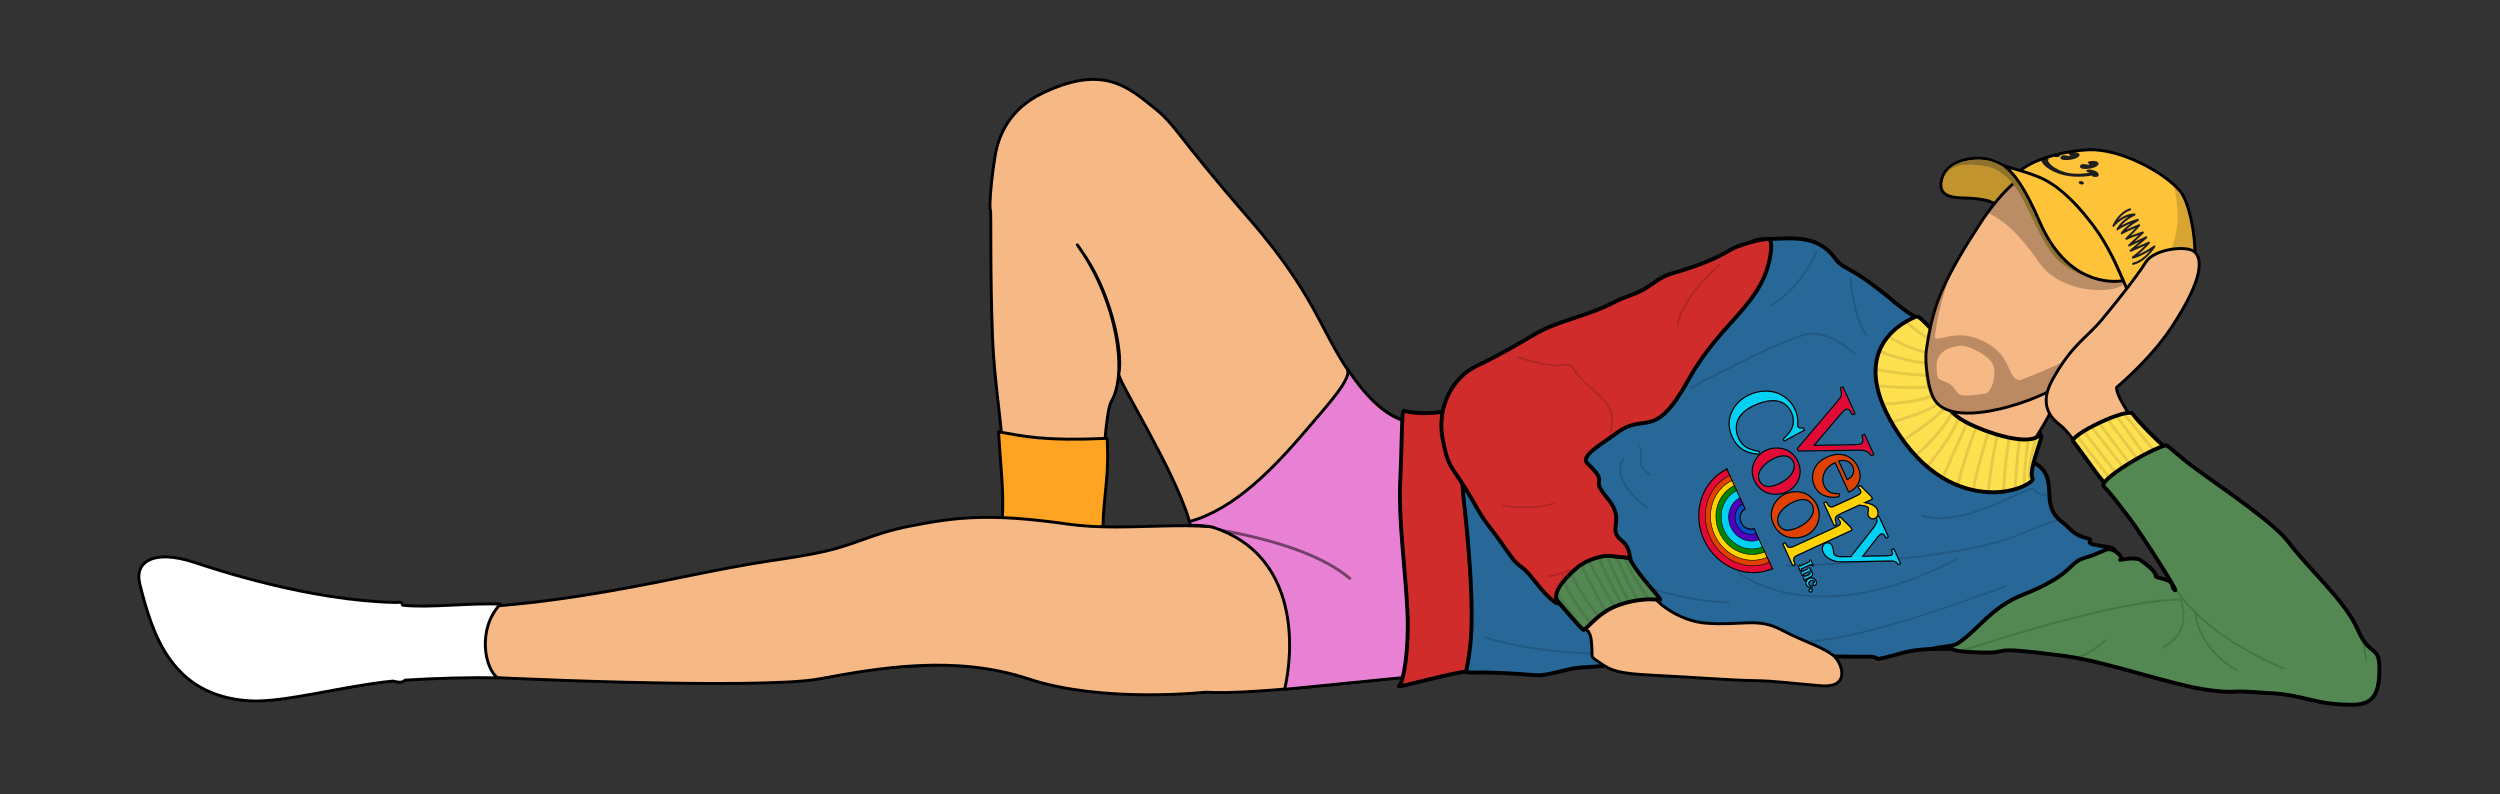 <svg fill="none" width="850" height="270" xmlns="http://www.w3.org/2000/svg" xmlns:xlink="http://www.w3.org/1999/xlink" xmlns:serif="http://www.serif.com/">
  <rect width="100%" height="100%" fill="#333333" stroke="none"/>
  <g parent="torso" id="torso" transform="translate(399.4,94.8)" style="fill-rule:evenodd;clip-rule:evenodd;stroke-linecap:round;stroke-linejoin:round;stroke-miterlimit:1.5;">
  <g id="torso" transform="matrix(1,0,0,1,-392.503,-81.919)">
  <path d="M677.585,207.048C677.585,207.048 703.443,209.585 709.442,197.425C717.636,180.817 709.091,177.326 709.091,177.326C709.091,177.326 670.906,159.032 685.935,134.878C697.023,117.058 695.214,111.183 693.457,105.081C691.7,98.979 684.017,96.998 675.394,98.267C669.198,99.178 662.43,103.995 655.97,102.515C648.95,100.905 638.29,92.729 633.271,88.612C626.042,82.681 609.056,80.826 598.899,83.851C576.112,90.639 493.862,127.227 493.862,127.227L487.107,128.544C487.107,128.544 476.052,131.901 470.406,129.998C455.184,124.866 392.238,148.083 397.486,163.996C398.37,166.879 399.123,171.571 398.233,173.642C394.587,182.133 386.539,221.321 402.841,222.447C420.223,223.647 465.406,217.641 539.024,209.907C578.669,205.742 568.795,205.257 583.719,204.95C606.781,204.476 652.21,205.211 677.585,207.048Z" style="fill:rgb(246,185,133);stroke:black;stroke-width:1px;"/>
</g>
</g>
<g parent="right leg" id="right-leg" transform="translate(281.1,26.5)" style="fill-rule:evenodd;clip-rule:evenodd;stroke-linecap:round;stroke-linejoin:round;stroke-miterlimit:1.5;">
  <g id="right-leg" serif:id="right leg" transform="matrix(1,0,0,1,-274.276,-13.581)">
  <path d="M470.406,129.998C466.22,128.62 461.607,125.733 457.01,120.272C442.05,102.495 443.634,91.055 417.761,61.31C391.889,31.566 393.473,29.982 385.025,23.294C376.577,16.605 367.986,8.854 347.36,18.893C337.061,23.906 332.858,32.212 331.574,39.763C330.128,48.262 329.445,57.68 329.911,58.518C330.261,59.147 329.73,79.028 330.644,102.039C331.187,115.732 333.303,127.85 334.269,141.297C335.125,153.217 334.787,163.693 334.713,164.465C333.749,174.537 322.878,185.545 302.734,196.732C299.213,198.687 290.298,203.161 286.096,204.287C282.827,205.163 279.688,204.073 276.844,205.554C274.294,206.883 274.969,212.452 276.476,212.952C280.618,214.326 309.585,214.077 328.19,211.508C346.161,209.028 350.133,216.366 366.039,210.868C369.038,209.831 369.02,201.205 367.127,195.465C364.928,188.799 367.086,180.167 367.161,173.406C367.161,173.406 367.99,128.759 371.038,123.559C376.636,114.005 373.037,89.994 360.272,71.463C358.379,68.714 360.397,71.745 360.488,71.867C370.544,85.378 375.155,106.164 373.576,114.277C373.16,116.416 392.389,146.723 397.486,163.996" style="fill:rgb(246,185,133);stroke:black;stroke-width:1px;"/>
</g>
</g>
<g parent="duality socks" id="orange" transform="translate(46.7,146.3)" style="fill-rule:evenodd;clip-rule:evenodd;stroke-linecap:round;stroke-linejoin:round;stroke-miterlimit:2;">
  <g id="orange" transform="matrix(1,0,0,1,-51.22,-153.191)">
  <path d="M344.017,153.695C352.395,155.203 359.602,156.928 380.901,155.928C381.815,167.894 379.684,175.776 379.544,185.714C379.371,197.899 381.67,224.746 379.868,229.034C376.093,238.02 354.887,231.153 342.78,231.748C333.466,232.206 323.025,232.865 317.73,233.247C314.608,233.471 297.558,233.55 287.887,233.314C284.878,233.24 283.907,224.82 288.587,223.462C293.252,222.108 310.231,219.002 323.267,209.246C338.314,197.986 344.712,192.604 345.336,182.74C345.88,174.147 344.589,163.629 344.017,153.695Z" style="fill:rgb(255,163,34);stroke:black;stroke-width:1px;"/>
</g>
</g>
<g parent="left leg" id="left-leg" transform="translate(47.7,175.4)" style="fill-rule:evenodd;clip-rule:evenodd;stroke-linecap:round;stroke-linejoin:round;stroke-miterlimit:1.5;">
  <g id="left-leg" serif:id="left leg" transform="matrix(1,0,0,1,-40.862,-162.481)">
  <path d="M402.841,222.447C402.841,222.447 368.032,226.255 342.913,217.92C317.794,209.584 291.818,214.189 271.578,217.929C251.338,221.669 155.965,217.544 146.841,216.6C132.401,215.105 111.192,222.783 80.249,224.597C68.98,225.258 58.504,218.749 53.505,213.892C48.505,209.035 43.906,191.569 41.983,187.522C40.06,183.474 42.261,175.629 53.52,178.455C69.773,182.535 103.56,194.292 135.274,194.178C159.746,194.091 183.167,191.918 222.838,183.76C256.819,176.773 255.051,178.198 270.386,175.215C284.457,172.478 288.522,168.666 303.079,165.848C318.46,162.871 329.695,161.516 356.096,165.256C377.754,168.324 399.809,162.767 420.405,168.814C424.915,170.138 429.354,171.854 433.705,174.102" style="fill:rgb(246,185,133);stroke:black;stroke-width:1px;"/>
</g>
</g>
<g parent="underwear 2" id="underwear-2" transform="translate(403.9,124.9)" style="fill-rule:evenodd;clip-rule:evenodd;stroke-linecap:round;stroke-linejoin:round;stroke-miterlimit:1.5;">
  <g id="underwear-2" serif:id="underwear 2" transform="matrix(1,0,0,1,-413.425,-124.427)">
  <path d="M500.683,149.774C499.656,174.362 507.633,227.762 507.633,227.762C507.633,227.762 481.289,230.484 446.285,233.906C449.276,221.603 451.828,188.28 421.683,178.721C422.561,178.819 418.737,178.08 414.188,178.116C414.164,177.596 413.883,177.221 413.93,176.854C429.476,172.679 443.13,158.052 453.596,145.819C462.005,135.991 469.136,128.196 467.642,124.927C482.644,147.57 493.223,143.741 500.421,142.08C500.42,142.099 500.425,142.129 500.425,142.171C500.427,144.722 500.483,148.828 500.683,149.774Z" style="fill:rgb(232,129,211);"/>
<clipPath id="_clip1_iofv4">
  <path d="M500.683,149.774C499.656,174.362 507.633,227.762 507.633,227.762C507.633,227.762 481.289,230.484 446.285,233.906C449.276,221.603 451.828,188.28 421.683,178.721C422.561,178.819 418.737,178.08 414.188,178.116C414.164,177.596 413.883,177.221 413.93,176.854C429.476,172.679 443.13,158.052 453.596,145.819C462.005,135.991 469.136,128.196 467.642,124.927C482.644,147.57 493.223,143.741 500.421,142.08C500.42,142.099 500.425,142.129 500.425,142.171C500.427,144.722 500.483,148.828 500.683,149.774Z"/>
</clipPath>
<g clip-path="url(#_clip1_iofv4)">
  <g opacity="0.5">
  <path d="M413.248,178.215C413.248,178.215 451.374,181.752 468.441,196.172" style="fill:none;stroke:black;stroke-width:1px;"/>
</g>
<g transform="matrix(1,0,0,1,-2.098,0.228)">
  <path d="M495.839,140.588C492.108,160.984 495.989,193.686 500.734,230.681L515.816,230.284L507.349,135.561L495.839,140.588Z" style="fill:rgb(192,90,172);stroke:black;stroke-width:1px;"/>
</g>
</g>
<path d="M500.683,149.774C499.656,174.362 507.633,227.762 507.633,227.762C507.633,227.762 481.289,230.484 446.285,233.906C449.276,221.603 451.828,188.28 421.683,178.721C422.561,178.819 418.737,178.08 414.188,178.116C414.164,177.596 413.883,177.221 413.93,176.854C429.476,172.679 443.13,158.052 453.596,145.819C462.005,135.991 469.136,128.196 467.642,124.927C482.644,147.57 493.223,143.741 500.421,142.08C500.42,142.099 500.425,142.129 500.425,142.171C500.427,144.722 500.483,148.828 500.683,149.774Z" style="fill:none;stroke:black;stroke-width:1px;"/>
</g>
</g>
<g parent="duality socks" id="white" transform="translate(46.7,146.3)" style="fill-rule:evenodd;clip-rule:evenodd;stroke-linecap:round;stroke-linejoin:round;stroke-miterlimit:2;">
  <g id="white" transform="matrix(1,0,0,1,-61.174,-147.134)">
  <path d="M184.608,206.225C176.613,214.664 179.3,228.193 183.667,231.303C174.594,231.103 163.326,231.401 152.185,232.089C151.377,232.97 150.174,232.944 148.079,232.404C131.077,234.038 110.937,239.832 99.371,239.124C72.744,237.495 66.298,216.62 61.976,199.26C60.181,192.048 66.376,187.323 80.852,192.132C87.158,194.227 119.304,205.049 149.047,205.678C151.816,205.258 151.046,206.58 151.402,206.613C151.708,206.641 152.015,206.668 152.323,206.696C160.999,207.471 173.92,205.819 184.608,206.225Z" style="fill:white;stroke:black;stroke-width:1px;"/>
</g>
</g>
<g parent="corporate turtleneck" id="body" transform="translate(464.8,70.6)" style="fill-rule:evenodd;clip-rule:evenodd;stroke-linecap:round;stroke-linejoin:round;stroke-miterlimit:1.5;">
  <g id="body" transform="matrix(1,0,0,1,0,9.955)">
  <g transform="matrix(1,0,0,1.013,-464.27,-81.887)">
  <path d="M500.086,226.672C505.349,227.14 501.991,136.198 496.95,137.998C493.808,139.12 483.911,141.095 476.844,139.159C475.972,138.92 476.214,148.776 475.519,163.603C474.942,175.908 477.414,193.472 478.023,207.033C478.565,219.095 476.708,230.43 475.149,231.514C473.346,232.767 496.576,225.919 500.086,226.672Z" style="fill:rgb(209,44,44);stroke:black;stroke-width:1.32px;"/>
</g>
<g transform="matrix(1,0,0,0.992,-464.27,-78.276)">
  <path d="M494.443,137.4C493.119,134.439 506.467,134.655 520.91,128.379C540.542,119.849 565.476,105.117 589.184,97.37C601.975,93.19 613.638,91.044 625.668,93.003C640.74,95.458 643.488,103.142 652.287,107.098C631.772,115.385 640.759,135.304 648.778,146.345C657.093,158.343 683.834,170.134 687.717,161.585C688.394,160.097 690.293,158.559 689.224,155.689C697.941,158.362 695.5,165.916 696.662,170.682C697.824,175.447 700.73,176.377 702.59,178.352C704.449,180.328 706.151,181.502 709.172,182.199C712.194,182.896 706.453,183.845 714.356,184.891C722.259,185.937 715.421,186.919 721.232,190.987C727.043,195.055 731.454,214.945 703.096,219.361C694.227,220.742 680.094,219.043 677.921,219.893C674.84,221.098 656.407,218.67 646.662,221.386C632.483,225.338 641.199,222.548 633.994,222.781C630.123,222.906 608.05,222.071 581.454,223.75C564.291,224.834 549.821,225.493 536.517,226.522C532.054,226.867 525.579,229.414 522.047,229.14C501.751,227.566 501.119,228.539 498.03,228.101C497.679,228.051 499.543,222.079 499.796,212.287C500.102,200.406 498.764,183.469 497.192,169.549C495.682,156.176 497.18,143.523 494.443,137.4Z" style="fill:rgb(39,104,153);stroke:black;stroke-width:1.34px;"/>
</g>
<g transform="matrix(1,0,0,1,-464.27,-80.107)">
  <path d="M650.834,107.235C647.327,108.734 625.811,118.129 645.048,147.139C655.757,163.289 668.399,166.906 677.143,166.926C685.531,166.945 691.188,163.119 690.608,162.313C689.289,160.481 691.86,153.771 693.536,148.284C693.688,147.784 693.045,147.506 693.186,147.028C690.402,151.811 674.913,146.868 667.583,142.91C659.471,138.53 655.197,129.707 660.901,114.01C656.996,114.161 652.684,106.444 650.834,107.235Z" style="fill:rgb(255,224,79);"/>
<clipPath id="_clip1_2syyq">
  <path d="M650.834,107.235C647.327,108.734 625.811,118.129 645.048,147.139C655.757,163.289 668.399,166.906 677.143,166.926C685.531,166.945 691.188,163.119 690.608,162.313C689.289,160.481 691.86,153.771 693.536,148.284C693.688,147.784 693.045,147.506 693.186,147.028C690.402,151.811 674.913,146.868 667.583,142.91C659.471,138.53 655.197,129.707 660.901,114.01C656.996,114.161 652.684,106.444 650.834,107.235Z"/>
</clipPath>
<g clip-path="url(#_clip1_2syyq)">
  <path d="M692.18,146.58C690.29,153.408 688.728,159.483 689.832,163.816L687.927,165.663C687.089,165.574 688.621,150.506 689.484,146.952C690.061,144.577 686.555,146.626 686.555,146.626C685.965,148.811 685.262,155.095 684.486,167.012L680.767,168.22C680.248,166.922 682.154,146.468 683.557,145.557C685.476,144.31 679.256,144.511 679.256,144.511C677.599,151.17 676.218,158.934 675.305,168.569L670.191,167.755C669.771,165.934 675.911,143.922 676.583,143.697C678.161,143.17 672.399,142.07 672.399,142.07C669.705,149.052 667.034,156.324 664.589,166.547L659.498,163.107C659.498,163.107 668.448,142.535 669.145,141.722C669.842,140.908 666.356,139.513 666.356,139.513C663.881,146.642 658.46,153.635 653.687,159.504L649.155,155.32C649.319,156.17 661.125,146.109 664.147,137.537L662.225,136.112C658.093,142.09 650.867,146.2 644.506,150.671L640.018,144.001C646.974,141.512 656.132,139.794 661.174,134.462L660.207,131.983C655.026,136.149 645.407,136.629 637.569,137.109L635.45,130.476C644.827,131.429 656.494,132.053 659.603,129.72L659.481,127.115C651.902,127.61 642.644,126.059 634.975,124.869L636.282,118.091C643.136,121.082 651.83,123.535 659.409,123.089L660.661,119.523C651.878,120.539 645.169,115.833 638.811,112.666L645.9,107.668C650.129,110.896 654.109,115.452 660.944,116.475" style="fill:none;stroke:black;stroke-opacity:0.1;stroke-width:1px;"/>
</g>
<path d="M650.834,107.235C647.327,108.734 625.811,118.129 645.048,147.139C655.757,163.289 668.399,166.906 677.143,166.926C685.531,166.945 691.188,163.119 690.608,162.313C689.289,160.481 691.86,153.771 693.536,148.284C693.688,147.784 693.045,147.506 693.186,147.028C690.402,151.811 674.913,146.868 667.583,142.91C659.471,138.53 655.197,129.707 660.901,114.01C656.996,114.161 652.684,106.444 650.834,107.235Z" style="fill:none;stroke:black;stroke-width:1.33px;"/>
</g>
<g id="wrinkles" transform="matrix(1,0,0,1,0,-9.955)">
  <g opacity="0.15">
  <path d="M52.368,109.906C52.368,109.906 91.923,133.728 122.938,134.178" style="fill:none;stroke:black;stroke-width:0.67px;"/>
<path d="M142.372,147.663C161.194,149.068 195.67,136.538 217.301,128.672" style="fill:none;stroke:black;stroke-width:0.67px;"/>
<path d="M142.692,121.803C142.692,121.803 199.159,120.679 221.914,111.127C240.094,103.496 233.169,106.983 238.103,108.12" style="fill:none;stroke:black;stroke-width:0.67px;"/>
<path d="M188.764,104.666C188.764,104.666 196.63,108.599 215.172,100.171C233.713,91.743 221.957,97.362 232.071,97.924" style="fill:none;stroke:black;stroke-width:0.67px;"/>
<path d="M87.349,85.282C87.349,85.282 81.449,91.462 95.215,102.137" style="fill:none;stroke:black;stroke-width:0.67px;"/>
<path d="M92.687,81.349C94.653,86.686 90.439,86.125 96.339,90.9" style="fill:none;stroke:black;stroke-width:0.67px;"/>
<path d="M126.359,124.178C126.359,124.178 151.732,145.022 200.614,119.458" style="fill:none;stroke:black;stroke-width:0.67px;"/>
<path d="M40.157,146.008C40.157,146.008 56.731,152.469 88.757,151.626" style="fill:none;stroke:black;stroke-width:0.67px;"/>
</g>
</g>
</g>
</g>
<g parent="corporate turtleneck" id="very-cool-inc.afdesign" transform="translate(464.8,70.6)" style="fill-rule:evenodd;clip-rule:evenodd;stroke-linecap:round;stroke-linejoin:round;stroke-miterlimit:1.5;">
  <g id="very-cool-inc.afdesign" serif:id="very cool inc.afdesign" transform="matrix(0.13,0.284,-0.264,0.121,142.935,98.126)">
  <g transform="matrix(1,0,0,1,-125,-125)">
  <g id="rainbow" transform="matrix(1,0,0,1,-273.748,-274.974)">
  <path d="M414.992,450.558L468.477,450.558L468.477,511.715L338.377,511.715L338.377,450.558L392.692,450.558C392.826,456.598 397.771,461.46 403.842,461.46C409.914,461.46 414.859,456.598 414.992,450.558Z" style="fill:none;"/>
<clipPath id="_clip4_2syyq">
  <path d="M414.992,450.558L468.477,450.558L468.477,511.715L338.377,511.715L338.377,450.558L392.692,450.558C392.826,456.598 397.771,461.46 403.842,461.46C409.914,461.46 414.859,456.598 414.992,450.558Z"/>
</clipPath>
<g clip-path="url(#_clip4_2syyq)">
  <g transform="matrix(-0.998,1.22265e-16,-1.22664e-16,-1.002,807.557,876.351)">
  <circle cx="404.374" cy="425.35" r="59.715" style="fill:rgb(226,9,54);stroke:rgb(3,3,3);stroke-width:1.33px;stroke-linecap:butt;"/>
</g>
<g transform="matrix(-0.871,1.06698e-16,-1.06698e-16,-0.871,756.154,820.894)">
  <circle cx="404.374" cy="425.35" r="59.715" style="fill:rgb(224,64,0);stroke:rgb(3,3,3);stroke-width:0.77px;"/>
</g>
<g transform="matrix(-0.77,9.43234e-17,-9.43234e-17,-0.77,715.294,777.916)">
  <circle cx="404.374" cy="425.35" r="59.715" style="fill:rgb(255,210,0);stroke:rgb(3,3,3);stroke-width:0.87px;"/>
</g>
<g transform="matrix(-0.666,8.155e-17,-8.155e-17,-0.666,673.117,733.551)">
  <circle cx="404.374" cy="425.35" r="59.715" style="fill:rgb(0,133,2);stroke:rgb(3,3,3);stroke-width:1px;"/>
</g>
<g transform="matrix(-0.565,6.91758e-17,-6.91758e-17,-0.565,632.258,690.572)">
  <circle cx="404.374" cy="425.35" r="59.715" style="fill:rgb(0,208,241);stroke:rgb(3,3,3);stroke-width:1.18px;"/>
</g>
<g transform="matrix(-0.42,5.14128e-17,-5.14128e-17,-0.42,573.606,628.877)">
  <circle cx="404.374" cy="425.35" r="59.715" style="fill:rgb(80,0,186);stroke:rgb(3,3,3);stroke-width:1.59px;"/>
</g>
<g transform="matrix(-0.296,3.62444e-17,-3.62444e-17,-0.296,523.52,576.193)">
  <circle cx="404.374" cy="425.35" r="59.715" style="fill:rgb(0,78,193);stroke:rgb(3,3,3);stroke-width:2.25px;"/>
</g>
<path id="rainbow1" serif:id="rainbow" d="M344.224,450.558L392.692,450.558C392.826,456.598 397.771,461.46 403.842,461.46C409.914,461.46 414.859,456.598 414.992,450.558L463.46,450.558" style="fill:none;stroke:rgb(3,3,3);stroke-width:2.67px;stroke-linecap:butt;"/>
</g>
</g>
<g id="inc" transform="matrix(1.927,0,0,1.927,-703.624,-634.134)">
  <g transform="matrix(12,0,0,12,482.33,405.431)">
  <path d="M0.125,-0.095C0.14,-0.095 0.153,-0.089 0.164,-0.079C0.174,-0.068 0.179,-0.056 0.179,-0.041C0.179,-0.026 0.174,-0.013 0.163,-0.002C0.153,0.008 0.14,0.014 0.125,0.014C0.11,0.014 0.097,0.008 0.087,-0.002C0.076,-0.013 0.071,-0.026 0.071,-0.041C0.071,-0.056 0.076,-0.069 0.087,-0.079C0.097,-0.09 0.11,-0.095 0.125,-0.095Z" style="fill:rgb(0,208,241);fill-rule:nonzero;"/>
<path d="M0.125,-0.155C0.095,-0.155 0.07,-0.144 0.049,-0.123C0.026,-0.101 0.015,-0.073 0.015,-0.041C0.015,-0.008 0.026,0.019 0.049,0.042C0.07,0.063 0.095,0.074 0.125,0.074C0.155,0.074 0.18,0.063 0.201,0.042C0.224,0.019 0.235,-0.008 0.235,-0.041C0.235,-0.072 0.224,-0.1 0.202,-0.122C0.181,-0.144 0.156,-0.155 0.125,-0.155ZM0.125,-0.095C0.14,-0.095 0.153,-0.089 0.164,-0.079C0.174,-0.068 0.179,-0.056 0.179,-0.041C0.179,-0.026 0.174,-0.013 0.163,-0.002C0.153,0.008 0.14,0.014 0.125,0.014C0.11,0.014 0.097,0.008 0.087,-0.002C0.076,-0.013 0.071,-0.026 0.071,-0.041C0.071,-0.056 0.076,-0.069 0.087,-0.079C0.097,-0.09 0.11,-0.095 0.125,-0.095Z" style="fill:rgb(3,3,3);"/>
</g>
<g transform="matrix(12,0,0,12,477.232,405.431)">
  <path d="M0.411,-0.17C0.399,-0.111 0.375,-0.066 0.34,-0.034C0.305,-0.002 0.266,0.014 0.224,0.014C0.173,0.014 0.129,-0.008 0.091,-0.05C0.053,-0.093 0.034,-0.151 0.034,-0.223C0.034,-0.293 0.055,-0.351 0.097,-0.395C0.139,-0.438 0.189,-0.46 0.248,-0.46C0.292,-0.46 0.328,-0.449 0.356,-0.426C0.384,-0.402 0.398,-0.378 0.398,-0.353C0.398,-0.341 0.394,-0.331 0.386,-0.323C0.378,-0.315 0.367,-0.312 0.353,-0.312C0.334,-0.312 0.319,-0.318 0.31,-0.33C0.304,-0.337 0.3,-0.35 0.299,-0.369C0.297,-0.388 0.29,-0.403 0.279,-0.413C0.267,-0.423 0.252,-0.428 0.231,-0.428C0.199,-0.428 0.173,-0.416 0.153,-0.392C0.126,-0.36 0.113,-0.318 0.113,-0.265C0.113,-0.212 0.126,-0.165 0.153,-0.124C0.179,-0.083 0.214,-0.063 0.259,-0.063C0.291,-0.063 0.319,-0.073 0.345,-0.095C0.363,-0.11 0.38,-0.137 0.397,-0.177L0.411,-0.17Z" style="fill:rgb(0,208,241);fill-rule:nonzero;"/>
<path d="M0.419,-0.232C0.391,-0.244 0.359,-0.231 0.346,-0.202C0.334,-0.174 0.323,-0.153 0.311,-0.143C0.31,-0.142 0.31,-0.142 0.31,-0.142C0.295,-0.129 0.278,-0.122 0.259,-0.122C0.233,-0.122 0.213,-0.134 0.198,-0.158C0.179,-0.189 0.169,-0.225 0.169,-0.265C0.169,-0.301 0.176,-0.33 0.194,-0.352C0.194,-0.352 0.194,-0.352 0.194,-0.352C0.204,-0.363 0.216,-0.368 0.231,-0.368C0.236,-0.368 0.24,-0.368 0.242,-0.367C0.243,-0.366 0.243,-0.364 0.243,-0.363C0.247,-0.327 0.257,-0.304 0.267,-0.291C0.287,-0.266 0.315,-0.252 0.353,-0.252C0.384,-0.252 0.407,-0.262 0.424,-0.278C0.443,-0.297 0.454,-0.322 0.454,-0.353C0.454,-0.394 0.436,-0.435 0.39,-0.473C0.352,-0.504 0.305,-0.52 0.248,-0.52C0.174,-0.52 0.111,-0.493 0.058,-0.437C0.006,-0.382 -0.021,-0.311 -0.021,-0.223C-0.021,-0.133 0.004,-0.062 0.051,-0.009C0.1,0.047 0.158,0.074 0.224,0.074C0.279,0.074 0.33,0.053 0.376,0.012C0.42,-0.028 0.45,-0.084 0.465,-0.157L0.462,-0.145C0.462,-0.145 0.48,-0.202 0.434,-0.225L0.419,-0.232ZM0.411,-0.17C0.399,-0.111 0.375,-0.066 0.34,-0.034C0.305,-0.002 0.266,0.014 0.224,0.014C0.173,0.014 0.129,-0.008 0.091,-0.05C0.053,-0.093 0.034,-0.151 0.034,-0.223C0.034,-0.293 0.055,-0.351 0.097,-0.395C0.139,-0.438 0.189,-0.46 0.248,-0.46C0.292,-0.46 0.328,-0.449 0.356,-0.426C0.384,-0.402 0.398,-0.378 0.398,-0.353C0.398,-0.341 0.394,-0.331 0.386,-0.323C0.378,-0.315 0.367,-0.312 0.353,-0.312C0.334,-0.312 0.319,-0.318 0.31,-0.33C0.304,-0.337 0.3,-0.35 0.299,-0.369C0.297,-0.388 0.29,-0.403 0.279,-0.413C0.267,-0.423 0.252,-0.428 0.231,-0.428C0.199,-0.428 0.173,-0.416 0.153,-0.392C0.126,-0.36 0.113,-0.318 0.113,-0.265C0.113,-0.212 0.126,-0.165 0.153,-0.124C0.179,-0.083 0.214,-0.063 0.259,-0.063C0.291,-0.062 0.319,-0.073 0.345,-0.095C0.363,-0.11 0.38,-0.137 0.397,-0.177L0.411,-0.17Z" style="fill:rgb(3,3,3);"/>
</g>
<g transform="matrix(12,0,0,12,471.46,405.431)">
  <path d="M0.162,-0.366C0.214,-0.429 0.264,-0.46 0.312,-0.46C0.336,-0.46 0.357,-0.454 0.375,-0.442C0.392,-0.43 0.406,-0.41 0.417,-0.382C0.424,-0.362 0.427,-0.332 0.427,-0.292L0.427,-0.101C0.427,-0.073 0.43,-0.054 0.434,-0.043C0.438,-0.035 0.443,-0.029 0.451,-0.024C0.459,-0.02 0.474,-0.018 0.496,-0.018L0.496,-0L0.274,-0L0.274,-0.018L0.284,-0.018C0.305,-0.018 0.319,-0.021 0.327,-0.027C0.336,-0.033 0.341,-0.043 0.345,-0.055C0.346,-0.06 0.347,-0.075 0.347,-0.101L0.347,-0.284C0.347,-0.325 0.341,-0.354 0.331,-0.373C0.32,-0.391 0.302,-0.4 0.277,-0.4C0.239,-0.4 0.2,-0.379 0.162,-0.337L0.162,-0.101C0.162,-0.071 0.163,-0.052 0.167,-0.045C0.172,-0.035 0.178,-0.029 0.186,-0.024C0.194,-0.02 0.21,-0.018 0.234,-0.018L0.234,-0L0.013,-0L0.013,-0.018L0.023,-0.018C0.046,-0.018 0.061,-0.023 0.069,-0.035C0.077,-0.046 0.081,-0.069 0.081,-0.101L0.081,-0.267C0.081,-0.321 0.08,-0.354 0.077,-0.365C0.075,-0.377 0.071,-0.385 0.066,-0.389C0.061,-0.393 0.054,-0.396 0.046,-0.396C0.037,-0.396 0.026,-0.393 0.013,-0.388L0.006,-0.406L0.141,-0.46L0.162,-0.46L0.162,-0.366Z" style="fill:rgb(0,208,241);fill-rule:nonzero;"/>
<path d="M0.022,-0.412L-0.006,-0.445L-0,-0.446L-0.014,-0.462L0.121,-0.516C0.127,-0.519 0.132,-0.52 0.138,-0.52L0.161,-0.52C0.188,-0.52 0.201,-0.504 0.207,-0.486C0.243,-0.509 0.278,-0.52 0.312,-0.52C0.348,-0.52 0.379,-0.511 0.405,-0.492C0.431,-0.474 0.453,-0.446 0.468,-0.404C0.468,-0.404 0.468,-0.404 0.468,-0.404C0.477,-0.379 0.483,-0.342 0.483,-0.292L0.483,-0.101C0.483,-0.093 0.483,-0.085 0.484,-0.078C0.488,-0.078 0.492,-0.077 0.496,-0.077C0.515,-0.077 0.532,-0.067 0.542,-0.05C0.548,-0.04 0.551,-0.028 0.551,-0.017L0.551,-0C0.551,0.016 0.546,0.025 0.546,0.025C0.537,0.046 0.517,0.06 0.496,0.06L0.274,0.06C0.291,0.06 0.306,0.052 0.316,0.039L0.275,0.042L0.306,0.02L0.288,0.016C0.287,0.022 0.285,0.025 0.285,0.025C0.276,0.046 0.256,0.06 0.234,0.06L0.013,0.06C0.03,0.06 0.045,0.052 0.056,0.039C0.046,0.041 0.035,0.042 0.023,0.042L0.013,0.042L0.045,0.02L-0.042,-0L-0.042,-0.017L0.013,-0.004L0.013,-0L0.032,-0L0.052,0.005L0.049,0L0.234,-0L0.234,-0.018C0.21,-0.018 0.194,-0.02 0.186,-0.024C0.178,-0.029 0.172,-0.035 0.167,-0.045C0.163,-0.052 0.162,-0.071 0.162,-0.101L0.162,-0.337C0.2,-0.379 0.239,-0.4 0.277,-0.4C0.302,-0.4 0.32,-0.391 0.331,-0.373C0.341,-0.354 0.347,-0.325 0.347,-0.284L0.347,-0.101C0.347,-0.075 0.346,-0.06 0.345,-0.055C0.341,-0.043 0.336,-0.033 0.327,-0.027C0.321,-0.022 0.31,-0.019 0.295,-0.018L0.29,-0.023L0.29,-0.018L0.274,-0.018L0.274,0L0.293,-0L0.313,0.005L0.31,-0L0.496,-0L0.496,-0.018C0.474,-0.018 0.459,-0.02 0.451,-0.024C0.443,-0.029 0.438,-0.035 0.434,-0.043C0.43,-0.054 0.427,-0.073 0.427,-0.101L0.427,-0.292C0.427,-0.332 0.424,-0.362 0.417,-0.382C0.406,-0.41 0.392,-0.43 0.375,-0.442C0.357,-0.454 0.336,-0.46 0.312,-0.46C0.264,-0.46 0.214,-0.429 0.162,-0.366L0.162,-0.46L0.141,-0.46L0.022,-0.412ZM0.284,-0.34C0.283,-0.34 0.28,-0.34 0.277,-0.34C0.257,-0.34 0.237,-0.33 0.217,-0.311C0.217,-0.311 0.217,-0.101 0.217,-0.101C0.217,-0.093 0.218,-0.085 0.218,-0.078C0.223,-0.078 0.229,-0.077 0.234,-0.077C0.243,-0.077 0.251,-0.076 0.258,-0.072C0.26,-0.075 0.265,-0.077 0.275,-0.077L0.283,-0.077C0.284,-0.077 0.285,-0.077 0.286,-0.078L0.291,-0.078C0.291,-0.084 0.291,-0.093 0.291,-0.101L0.291,-0.284C0.291,-0.309 0.29,-0.328 0.284,-0.34ZM0.034,-0.018C0.006,-0.043 -0.025,-0.077 0.013,-0.077L0.023,-0.077L0.023,-0.077L0.024,-0.078C0.025,-0.084 0.025,-0.093 0.025,-0.101L0.025,-0.267C0.025,-0.314 0.025,-0.342 0.023,-0.352C0.023,-0.353 0.023,-0.354 0.023,-0.354C0.023,-0.354 0.024,-0.352 0.026,-0.35L0.039,-0.363L-0.038,-0.364C-0.038,-0.364 -0.045,-0.381 -0.045,-0.381L0.049,-0.381L0.037,-0.395C0.04,-0.395 0.043,-0.396 0.046,-0.396C0.054,-0.396 0.061,-0.393 0.066,-0.389C0.071,-0.385 0.075,-0.377 0.077,-0.365C0.08,-0.354 0.081,-0.321 0.081,-0.267L0.081,-0.101C0.081,-0.069 0.077,-0.046 0.069,-0.035C0.062,-0.025 0.051,-0.02 0.034,-0.018ZM0.045,-0.072C0.051,-0.069 0.056,-0.065 0.06,-0.06L0.062,-0.06C0.057,-0.065 0.052,-0.069 0.045,-0.072ZM0.026,-0.35C0.028,-0.347 0.03,-0.343 0.032,-0.342C0.035,-0.34 0.037,-0.337 0.041,-0.336C0.051,-0.343 0.059,-0.352 0.064,-0.363L0.059,-0.363L0.026,-0.35Z" style="fill:rgb(3,3,3);"/>
</g>
<g transform="matrix(12,0,0,12,467.692,405.431)">
  <path d="M0.309,-0.018L0.309,-0L0.025,-0L0.025,-0.018L0.048,-0.018C0.076,-0.018 0.096,-0.026 0.108,-0.042C0.116,-0.052 0.12,-0.077 0.12,-0.117L0.12,-0.545C0.12,-0.578 0.118,-0.601 0.113,-0.611C0.11,-0.619 0.103,-0.626 0.093,-0.632C0.079,-0.64 0.064,-0.644 0.048,-0.644L0.025,-0.644L0.025,-0.662L0.309,-0.662L0.309,-0.644L0.285,-0.644C0.258,-0.644 0.238,-0.636 0.226,-0.62C0.217,-0.61 0.213,-0.585 0.213,-0.545L0.213,-0.117C0.213,-0.084 0.215,-0.062 0.22,-0.051C0.223,-0.043 0.23,-0.036 0.24,-0.03C0.254,-0.022 0.269,-0.018 0.285,-0.018L0.309,-0.018Z" style="fill:rgb(0,208,241);fill-rule:nonzero;"/>
<path d="M0.027,-0.662C0.008,-0.683 -0.004,-0.704 0.026,-0.704L0.036,-0.704L0.025,-0.722L0.309,-0.722C0.328,-0.722 0.345,-0.712 0.355,-0.694C0.361,-0.684 0.364,-0.673 0.364,-0.661L0.364,-0.644C0.364,-0.628 0.359,-0.619 0.359,-0.619C0.359,-0.619 0.347,-0.584 0.308,-0.584L0.285,-0.584C0.28,-0.584 0.275,-0.585 0.272,-0.584C0.271,-0.576 0.269,-0.559 0.269,-0.545L0.269,-0.117C0.269,-0.104 0.27,-0.089 0.271,-0.081C0.275,-0.079 0.28,-0.078 0.285,-0.078L0.308,-0.078C0.369,-0.078 0.359,0.007 0.359,0.007L0.364,-0.018L0.364,-0C0.364,0.016 0.359,0.025 0.359,0.025C0.35,0.046 0.33,0.06 0.309,0.06L0.025,0.06C0.041,0.06 0.055,0.053 0.065,0.041L0.026,0.042L0.056,0.02L-0.031,-0L-0.031,-0.018L0.025,-0.005L0.025,0L0.045,0L0.063,0.004L0.061,-0L0.309,-0L0.309,-0.018L0.285,-0.018C0.269,-0.018 0.254,-0.022 0.24,-0.03C0.23,-0.036 0.223,-0.043 0.22,-0.051C0.215,-0.062 0.213,-0.084 0.213,-0.117L0.213,-0.545C0.213,-0.585 0.217,-0.61 0.226,-0.62C0.238,-0.636 0.258,-0.644 0.285,-0.644L0.309,-0.644L0.309,-0.662L0.027,-0.662ZM0.025,-0.649L0.025,-0.644L0.045,-0.644L0.046,-0.644L0.046,-0.644L0.048,-0.644C0.064,-0.644 0.079,-0.64 0.093,-0.632C0.103,-0.626 0.11,-0.619 0.113,-0.611C0.118,-0.601 0.12,-0.578 0.12,-0.545L0.12,-0.117C0.12,-0.077 0.116,-0.052 0.108,-0.042C0.096,-0.026 0.076,-0.018 0.048,-0.018L0.046,-0.018C0.018,-0.043 -0.013,-0.078 0.026,-0.078L0.055,-0.078C0.057,-0.078 0.06,-0.077 0.061,-0.078C0.062,-0.086 0.064,-0.103 0.064,-0.117L0.064,-0.545C0.064,-0.559 0.063,-0.573 0.062,-0.582C0.058,-0.583 0.053,-0.584 0.048,-0.584L0.05,-0.584L0.026,-0.584L0.051,-0.602L0.025,-0.602L0.056,-0.624L-0.031,-0.644C-0.031,-0.644 -0.031,-0.662 -0.031,-0.662L0.025,-0.649Z" style="fill:rgb(3,3,3);"/>
</g>
</g>
<g id="cool" transform="matrix(9.518,0,0,9.518,-2982.94,-2595.33)">
  <g transform="matrix(12,0,0,12,330.858,288.707)">
  <path d="M0.185,-0.694L0.185,-0.101C0.185,-0.073 0.187,-0.055 0.191,-0.045C0.195,-0.036 0.201,-0.029 0.21,-0.025C0.218,-0.02 0.234,-0.018 0.257,-0.018L0.257,-0L0.038,-0L0.038,-0.018C0.059,-0.018 0.073,-0.02 0.08,-0.024C0.088,-0.028 0.093,-0.035 0.098,-0.045C0.102,-0.055 0.104,-0.073 0.104,-0.101L0.104,-0.507C0.104,-0.558 0.103,-0.589 0.101,-0.6C0.098,-0.612 0.095,-0.62 0.09,-0.624C0.085,-0.628 0.078,-0.63 0.07,-0.63C0.062,-0.63 0.051,-0.628 0.038,-0.623L0.03,-0.64L0.163,-0.694L0.185,-0.694Z" style="fill:rgb(255,210,0);fill-rule:nonzero;"/>
<path d="M0.196,-0.694C0.196,-0.701 0.191,-0.706 0.185,-0.706L0.163,-0.706C0.162,-0.706 0.16,-0.706 0.159,-0.706L0.026,-0.651C0.023,-0.65 0.02,-0.647 0.019,-0.644C0.018,-0.641 0.018,-0.637 0.02,-0.634L0.028,-0.617C0.031,-0.612 0.037,-0.609 0.042,-0.611C0.053,-0.616 0.063,-0.618 0.07,-0.618C0.075,-0.618 0.079,-0.617 0.083,-0.614C0.086,-0.612 0.088,-0.606 0.09,-0.598C0.092,-0.587 0.093,-0.556 0.093,-0.507C0.093,-0.507 0.093,-0.101 0.093,-0.101C0.093,-0.076 0.091,-0.059 0.087,-0.05C0.084,-0.043 0.08,-0.038 0.075,-0.035C0.068,-0.031 0.056,-0.03 0.038,-0.03C0.032,-0.03 0.027,-0.024 0.027,-0.018L0.027,0C0.027,0.007 0.032,0.012 0.038,0.012L0.257,0.012C0.264,0.012 0.269,0.007 0.269,0L0.269,-0.018C0.269,-0.024 0.264,-0.03 0.257,-0.03C0.237,-0.03 0.223,-0.031 0.215,-0.035C0.209,-0.039 0.204,-0.044 0.201,-0.051C0.198,-0.059 0.196,-0.076 0.196,-0.101C0.196,-0.101 0.196,-0.694 0.196,-0.694ZM0.185,-0.694L0.185,-0.101C0.185,-0.073 0.187,-0.055 0.191,-0.045C0.195,-0.036 0.201,-0.029 0.21,-0.025C0.218,-0.02 0.234,-0.018 0.257,-0.018L0.257,0L0.038,0L0.038,-0.018C0.059,-0.018 0.073,-0.02 0.08,-0.024C0.088,-0.028 0.093,-0.035 0.098,-0.045C0.102,-0.055 0.104,-0.073 0.104,-0.101L0.104,-0.507C0.104,-0.558 0.103,-0.589 0.101,-0.6C0.098,-0.612 0.095,-0.62 0.09,-0.624C0.085,-0.628 0.078,-0.63 0.07,-0.63C0.062,-0.63 0.051,-0.628 0.038,-0.623L0.03,-0.64L0.163,-0.694L0.185,-0.694Z" style="fill:rgb(3,3,3);"/>
</g>
<g transform="matrix(12,0,0,12,325.848,288.564)">
  <path d="M0.25,-0.46C0.318,-0.46 0.372,-0.435 0.413,-0.383C0.448,-0.339 0.465,-0.289 0.465,-0.232C0.465,-0.192 0.456,-0.151 0.437,-0.11C0.417,-0.069 0.391,-0.038 0.357,-0.018C0.323,0.003 0.286,0.014 0.245,0.014C0.177,0.014 0.124,-0.013 0.084,-0.067C0.05,-0.112 0.034,-0.163 0.034,-0.219C0.034,-0.26 0.044,-0.301 0.064,-0.342C0.085,-0.382 0.111,-0.412 0.145,-0.431C0.178,-0.451 0.213,-0.46 0.25,-0.46ZM0.235,-0.429C0.218,-0.429 0.2,-0.424 0.183,-0.413C0.165,-0.403 0.151,-0.385 0.141,-0.359C0.13,-0.334 0.125,-0.301 0.125,-0.26C0.125,-0.195 0.137,-0.139 0.163,-0.092C0.189,-0.045 0.223,-0.021 0.266,-0.021C0.297,-0.021 0.323,-0.034 0.344,-0.06C0.364,-0.086 0.375,-0.131 0.375,-0.194C0.375,-0.274 0.357,-0.336 0.323,-0.382C0.3,-0.413 0.271,-0.429 0.235,-0.429Z" style="fill:rgb(224,64,0);fill-rule:nonzero;"/>
<path d="M0.25,-0.473C0.211,-0.473 0.174,-0.462 0.139,-0.442C0.104,-0.422 0.076,-0.39 0.054,-0.347C0.033,-0.305 0.022,-0.262 0.022,-0.219C0.022,-0.16 0.04,-0.107 0.075,-0.059C0.117,-0.003 0.174,0.026 0.245,0.026C0.288,0.026 0.327,0.015 0.363,-0.007C0.398,-0.029 0.426,-0.062 0.447,-0.105C0.467,-0.148 0.477,-0.19 0.477,-0.232C0.477,-0.292 0.458,-0.345 0.422,-0.391C0.422,-0.391 0.422,-0.391 0.422,-0.391C0.378,-0.445 0.321,-0.473 0.25,-0.473ZM0.25,-0.46C0.318,-0.46 0.372,-0.435 0.413,-0.383C0.448,-0.339 0.465,-0.289 0.465,-0.232C0.465,-0.192 0.456,-0.151 0.437,-0.11C0.417,-0.069 0.391,-0.038 0.357,-0.018C0.323,0.003 0.286,0.014 0.245,0.014C0.177,0.014 0.124,-0.013 0.084,-0.067C0.05,-0.112 0.034,-0.163 0.034,-0.219C0.034,-0.26 0.044,-0.301 0.064,-0.342C0.085,-0.382 0.111,-0.412 0.145,-0.431C0.178,-0.451 0.213,-0.46 0.25,-0.46ZM0.235,-0.429C0.218,-0.429 0.2,-0.424 0.183,-0.413C0.165,-0.403 0.151,-0.385 0.141,-0.359C0.13,-0.334 0.125,-0.301 0.125,-0.26C0.125,-0.195 0.137,-0.139 0.163,-0.092C0.189,-0.045 0.223,-0.021 0.266,-0.021C0.297,-0.021 0.323,-0.034 0.344,-0.06C0.364,-0.086 0.375,-0.131 0.375,-0.194C0.375,-0.274 0.357,-0.336 0.323,-0.382C0.3,-0.413 0.271,-0.429 0.235,-0.429ZM0.235,-0.417C0.267,-0.417 0.294,-0.402 0.314,-0.374C0.314,-0.374 0.314,-0.374 0.314,-0.374C0.347,-0.331 0.363,-0.27 0.363,-0.194C0.363,-0.135 0.354,-0.092 0.335,-0.068C0.317,-0.045 0.294,-0.033 0.266,-0.033C0.227,-0.033 0.197,-0.055 0.173,-0.098C0.148,-0.143 0.136,-0.198 0.136,-0.26C0.136,-0.299 0.141,-0.33 0.151,-0.354C0.16,-0.377 0.173,-0.394 0.188,-0.403C0.204,-0.412 0.219,-0.417 0.235,-0.417L0.235,-0.417Z" style="fill:rgb(3,3,3);"/>
</g>
<g transform="matrix(12,0,0,12,320.396,288.461)">
  <path d="M0.25,-0.46C0.318,-0.46 0.372,-0.435 0.413,-0.383C0.448,-0.339 0.465,-0.289 0.465,-0.232C0.465,-0.192 0.456,-0.151 0.437,-0.11C0.417,-0.069 0.391,-0.038 0.357,-0.018C0.323,0.003 0.286,0.014 0.245,0.014C0.177,0.014 0.124,-0.013 0.084,-0.067C0.05,-0.112 0.034,-0.163 0.034,-0.219C0.034,-0.26 0.044,-0.301 0.064,-0.342C0.085,-0.382 0.111,-0.412 0.145,-0.431C0.178,-0.451 0.213,-0.46 0.25,-0.46ZM0.235,-0.429C0.218,-0.429 0.2,-0.424 0.183,-0.413C0.165,-0.403 0.151,-0.385 0.141,-0.359C0.13,-0.334 0.125,-0.301 0.125,-0.26C0.125,-0.195 0.137,-0.139 0.163,-0.092C0.189,-0.045 0.223,-0.021 0.266,-0.021C0.297,-0.021 0.323,-0.034 0.344,-0.06C0.364,-0.086 0.375,-0.131 0.375,-0.194C0.375,-0.274 0.357,-0.336 0.323,-0.382C0.3,-0.413 0.271,-0.429 0.235,-0.429Z" style="fill:rgb(226,9,54);fill-rule:nonzero;"/>
<path d="M0.25,-0.473C0.211,-0.473 0.174,-0.462 0.139,-0.442C0.104,-0.422 0.076,-0.39 0.054,-0.347C0.033,-0.305 0.022,-0.262 0.022,-0.219C0.022,-0.16 0.04,-0.107 0.075,-0.059C0.117,-0.003 0.174,0.026 0.245,0.026C0.288,0.026 0.327,0.015 0.363,-0.007C0.398,-0.029 0.426,-0.062 0.447,-0.105C0.467,-0.148 0.477,-0.19 0.477,-0.232C0.477,-0.292 0.458,-0.345 0.422,-0.391C0.422,-0.391 0.422,-0.391 0.422,-0.391C0.378,-0.445 0.321,-0.473 0.25,-0.473ZM0.25,-0.46C0.318,-0.46 0.372,-0.435 0.413,-0.383C0.448,-0.339 0.465,-0.289 0.465,-0.232C0.465,-0.192 0.456,-0.151 0.437,-0.11C0.417,-0.069 0.391,-0.038 0.357,-0.018C0.323,0.003 0.286,0.014 0.245,0.014C0.177,0.014 0.124,-0.013 0.084,-0.067C0.05,-0.112 0.034,-0.163 0.034,-0.219C0.034,-0.26 0.044,-0.301 0.064,-0.342C0.085,-0.382 0.111,-0.412 0.145,-0.431C0.178,-0.451 0.213,-0.46 0.25,-0.46ZM0.235,-0.429C0.218,-0.429 0.2,-0.424 0.183,-0.413C0.165,-0.403 0.151,-0.385 0.141,-0.359C0.13,-0.334 0.125,-0.301 0.125,-0.26C0.125,-0.195 0.137,-0.139 0.163,-0.092C0.189,-0.045 0.223,-0.021 0.266,-0.021C0.297,-0.021 0.323,-0.034 0.344,-0.06C0.364,-0.086 0.375,-0.131 0.375,-0.194C0.375,-0.274 0.357,-0.336 0.323,-0.382C0.3,-0.413 0.271,-0.429 0.235,-0.429ZM0.235,-0.417C0.267,-0.417 0.294,-0.402 0.314,-0.374C0.314,-0.374 0.314,-0.374 0.314,-0.374C0.347,-0.331 0.363,-0.27 0.363,-0.194C0.363,-0.135 0.354,-0.092 0.335,-0.068C0.317,-0.045 0.294,-0.033 0.266,-0.033C0.227,-0.033 0.197,-0.055 0.173,-0.098C0.148,-0.143 0.136,-0.198 0.136,-0.26C0.136,-0.299 0.141,-0.33 0.151,-0.354C0.16,-0.377 0.173,-0.394 0.188,-0.403C0.204,-0.412 0.219,-0.417 0.235,-0.417L0.235,-0.417Z" style="fill:rgb(3,3,3);"/>
</g>
<g transform="matrix(10.926,0,0,12,313.833,288.707)">
  <path d="M0.602,-0.677L0.617,-0.452L0.602,-0.452C0.582,-0.52 0.553,-0.568 0.516,-0.598C0.478,-0.627 0.433,-0.642 0.381,-0.642C0.337,-0.642 0.297,-0.631 0.262,-0.609C0.226,-0.586 0.198,-0.551 0.178,-0.502C0.158,-0.453 0.147,-0.392 0.147,-0.32C0.147,-0.26 0.157,-0.208 0.176,-0.164C0.195,-0.12 0.224,-0.086 0.263,-0.063C0.302,-0.04 0.346,-0.028 0.395,-0.028C0.438,-0.028 0.476,-0.037 0.509,-0.055C0.542,-0.074 0.578,-0.11 0.617,-0.165L0.632,-0.155C0.599,-0.096 0.56,-0.053 0.516,-0.026C0.472,0.001 0.419,0.015 0.358,0.015C0.249,0.015 0.164,-0.026 0.104,-0.107C0.059,-0.167 0.036,-0.239 0.036,-0.321C0.036,-0.387 0.051,-0.448 0.081,-0.503C0.11,-0.558 0.151,-0.601 0.203,-0.632C0.255,-0.662 0.312,-0.677 0.373,-0.677C0.421,-0.677 0.468,-0.666 0.515,-0.642C0.528,-0.635 0.538,-0.631 0.544,-0.631C0.553,-0.631 0.56,-0.634 0.567,-0.641C0.575,-0.649 0.581,-0.662 0.585,-0.677L0.602,-0.677Z" style="fill:rgb(0,208,241);fill-rule:nonzero;"/>
<path d="M0.617,-0.44L0.601,-0.44C0.596,-0.44 0.592,-0.444 0.59,-0.449C0.571,-0.513 0.544,-0.56 0.508,-0.588C0.473,-0.616 0.43,-0.63 0.381,-0.63C0.339,-0.63 0.302,-0.62 0.268,-0.598C0.235,-0.577 0.209,-0.544 0.189,-0.497C0.17,-0.45 0.16,-0.391 0.16,-0.32C0.16,-0.262 0.169,-0.211 0.188,-0.169C0.206,-0.127 0.233,-0.095 0.269,-0.073C0.306,-0.051 0.348,-0.04 0.395,-0.04C0.436,-0.04 0.472,-0.049 0.503,-0.066C0.534,-0.084 0.569,-0.119 0.607,-0.172C0.611,-0.177 0.618,-0.179 0.624,-0.175L0.639,-0.165C0.644,-0.162 0.646,-0.155 0.643,-0.149C0.609,-0.088 0.569,-0.044 0.523,-0.016C0.477,0.013 0.422,0.027 0.358,0.027C0.244,0.027 0.156,-0.015 0.094,-0.1C0.047,-0.162 0.024,-0.236 0.024,-0.321C0.024,-0.389 0.039,-0.451 0.07,-0.509C0.1,-0.566 0.143,-0.61 0.197,-0.642C0.25,-0.674 0.309,-0.689 0.373,-0.689C0.423,-0.689 0.472,-0.677 0.52,-0.653C0.52,-0.653 0.52,-0.653 0.52,-0.653C0.532,-0.647 0.539,-0.643 0.544,-0.643C0.549,-0.643 0.554,-0.645 0.558,-0.649C0.565,-0.657 0.57,-0.667 0.573,-0.68C0.574,-0.685 0.579,-0.689 0.585,-0.689L0.602,-0.689C0.609,-0.689 0.614,-0.684 0.614,-0.678L0.629,-0.453C0.63,-0.451 0.629,-0.449 0.628,-0.447C0.628,-0.447 0.627,-0.443 0.622,-0.441C0.62,-0.44 0.619,-0.44 0.617,-0.44ZM0.602,-0.677L0.617,-0.452L0.602,-0.452C0.582,-0.52 0.553,-0.568 0.516,-0.598C0.478,-0.627 0.433,-0.642 0.381,-0.642C0.337,-0.642 0.297,-0.631 0.262,-0.609C0.226,-0.586 0.198,-0.551 0.178,-0.502C0.158,-0.453 0.147,-0.392 0.147,-0.32C0.147,-0.26 0.157,-0.208 0.176,-0.164C0.195,-0.12 0.224,-0.086 0.263,-0.063C0.302,-0.04 0.346,-0.028 0.395,-0.028C0.438,-0.028 0.476,-0.037 0.509,-0.055C0.542,-0.074 0.578,-0.11 0.617,-0.165L0.632,-0.155C0.599,-0.096 0.56,-0.053 0.516,-0.026C0.472,0.001 0.419,0.015 0.358,0.015C0.249,0.015 0.164,-0.026 0.104,-0.107C0.059,-0.167 0.036,-0.239 0.036,-0.321C0.036,-0.387 0.051,-0.448 0.081,-0.503C0.11,-0.558 0.151,-0.601 0.203,-0.632C0.255,-0.662 0.312,-0.677 0.373,-0.677C0.421,-0.677 0.468,-0.666 0.515,-0.642C0.528,-0.635 0.538,-0.631 0.544,-0.631C0.553,-0.631 0.56,-0.634 0.567,-0.641C0.575,-0.649 0.581,-0.662 0.585,-0.677L0.602,-0.677Z" style="fill:rgb(3,3,3);"/>
</g>
</g>
<g id="very" transform="matrix(9.518,0,0,9.518,-2943.98,-2658.9)">
  <g transform="matrix(12,0,0,12,328.848,288.707)">
  <path d="M0.006,-0.447L0.214,-0.447L0.214,-0.429L0.204,-0.429C0.189,-0.429 0.178,-0.426 0.171,-0.42C0.164,-0.413 0.16,-0.405 0.16,-0.396C0.16,-0.383 0.166,-0.366 0.176,-0.343L0.285,-0.118L0.385,-0.365C0.391,-0.378 0.394,-0.391 0.394,-0.404C0.394,-0.41 0.392,-0.415 0.39,-0.417C0.388,-0.421 0.383,-0.424 0.378,-0.426C0.372,-0.428 0.363,-0.429 0.349,-0.429L0.349,-0.447L0.494,-0.447L0.494,-0.429C0.482,-0.428 0.473,-0.425 0.466,-0.421C0.46,-0.417 0.453,-0.41 0.445,-0.399C0.442,-0.395 0.436,-0.382 0.428,-0.362L0.246,0.084C0.229,0.128 0.205,0.16 0.177,0.183C0.149,0.205 0.121,0.216 0.095,0.216C0.076,0.216 0.06,0.21 0.047,0.199C0.035,0.188 0.029,0.175 0.029,0.161C0.029,0.147 0.033,0.136 0.042,0.128C0.051,0.12 0.063,0.116 0.079,0.116C0.09,0.116 0.104,0.119 0.123,0.126C0.136,0.131 0.144,0.134 0.147,0.134C0.157,0.134 0.168,0.129 0.179,0.119C0.191,0.109 0.203,0.089 0.214,0.06L0.246,-0.018L0.085,-0.355C0.081,-0.365 0.073,-0.378 0.062,-0.393C0.054,-0.404 0.047,-0.412 0.042,-0.416C0.035,-0.421 0.022,-0.425 0.006,-0.429L0.006,-0.447Z" style="fill:rgb(0,208,241);fill-rule:nonzero;"/>
<path d="M0.214,-0.417L0.204,-0.417C0.193,-0.417 0.184,-0.415 0.178,-0.41C0.174,-0.406 0.171,-0.402 0.171,-0.396C0.171,-0.385 0.177,-0.369 0.186,-0.349C0.186,-0.349 0.284,-0.146 0.284,-0.146L0.375,-0.37C0.38,-0.381 0.382,-0.393 0.382,-0.404C0.382,-0.407 0.382,-0.409 0.381,-0.41C0.381,-0.41 0.381,-0.41 0.381,-0.41C0.38,-0.412 0.377,-0.413 0.374,-0.415C0.369,-0.416 0.361,-0.417 0.349,-0.417C0.342,-0.417 0.337,-0.423 0.337,-0.429L0.337,-0.447C0.337,-0.454 0.342,-0.459 0.349,-0.459L0.494,-0.459C0.5,-0.459 0.505,-0.454 0.505,-0.447L0.505,-0.429C0.505,-0.423 0.501,-0.418 0.495,-0.417C0.485,-0.416 0.477,-0.414 0.472,-0.411C0.466,-0.408 0.46,-0.401 0.454,-0.392L0.454,-0.392C0.451,-0.387 0.446,-0.376 0.439,-0.357L0.256,0.089C0.238,0.135 0.214,0.169 0.184,0.192C0.153,0.216 0.123,0.228 0.095,0.228C0.073,0.228 0.054,0.221 0.04,0.209C0.025,0.195 0.018,0.179 0.018,0.161C0.018,0.144 0.023,0.13 0.035,0.119C0.046,0.109 0.06,0.104 0.079,0.104C0.091,0.104 0.107,0.107 0.127,0.115C0.138,0.119 0.145,0.122 0.147,0.122C0.155,0.122 0.163,0.117 0.172,0.109C0.183,0.1 0.193,0.082 0.204,0.055L0.234,-0.017C0.234,-0.017 0.075,-0.349 0.075,-0.349C0.071,-0.359 0.063,-0.371 0.053,-0.385C0.053,-0.385 0.053,-0.385 0.053,-0.385C0.046,-0.395 0.04,-0.402 0.036,-0.406C0.029,-0.41 0.018,-0.414 0.003,-0.417C-0.002,-0.419 -0.005,-0.423 -0.005,-0.429L-0.005,-0.447C-0.005,-0.454 -0,-0.459 0.006,-0.459L0.214,-0.459C0.221,-0.459 0.226,-0.454 0.226,-0.447L0.226,-0.429C0.226,-0.427 0.225,-0.426 0.225,-0.424C0.225,-0.424 0.223,-0.419 0.217,-0.417L0.217,-0.417C0.216,-0.417 0.215,-0.417 0.214,-0.417ZM0.006,-0.447L0.214,-0.447L0.214,-0.429L0.204,-0.429C0.189,-0.429 0.178,-0.426 0.171,-0.42C0.164,-0.413 0.16,-0.405 0.16,-0.396C0.16,-0.383 0.166,-0.366 0.176,-0.343L0.285,-0.118L0.385,-0.365C0.391,-0.378 0.394,-0.391 0.394,-0.404C0.394,-0.41 0.392,-0.415 0.39,-0.417C0.388,-0.421 0.383,-0.424 0.378,-0.426C0.372,-0.428 0.363,-0.429 0.349,-0.429L0.349,-0.447L0.494,-0.447L0.494,-0.429C0.482,-0.428 0.473,-0.425 0.466,-0.421C0.46,-0.417 0.453,-0.41 0.445,-0.399C0.442,-0.395 0.436,-0.382 0.428,-0.362L0.246,0.084C0.229,0.128 0.205,0.16 0.177,0.183C0.149,0.205 0.121,0.216 0.095,0.216C0.076,0.216 0.06,0.21 0.047,0.199C0.035,0.188 0.029,0.175 0.029,0.161C0.029,0.147 0.033,0.136 0.042,0.128C0.051,0.12 0.063,0.116 0.079,0.116C0.09,0.116 0.104,0.119 0.123,0.126C0.136,0.131 0.144,0.134 0.147,0.134C0.157,0.134 0.168,0.129 0.179,0.119C0.191,0.109 0.203,0.089 0.214,0.06L0.246,-0.018L0.085,-0.355C0.081,-0.365 0.073,-0.378 0.062,-0.393C0.054,-0.404 0.047,-0.412 0.042,-0.416C0.035,-0.421 0.022,-0.425 0.006,-0.429L0.006,-0.447Z" style="fill:rgb(3,3,3);"/>
</g>
<g transform="matrix(12,0,0,12,324.78,288.707)">
  <path d="M0.162,-0.46L0.162,-0.36C0.2,-0.427 0.238,-0.46 0.277,-0.46C0.295,-0.46 0.31,-0.455 0.322,-0.444C0.333,-0.433 0.339,-0.421 0.339,-0.406C0.339,-0.394 0.335,-0.383 0.327,-0.374C0.318,-0.365 0.308,-0.361 0.296,-0.361C0.285,-0.361 0.272,-0.366 0.258,-0.378C0.244,-0.389 0.233,-0.395 0.227,-0.395C0.221,-0.395 0.214,-0.391 0.208,-0.385C0.193,-0.371 0.178,-0.349 0.162,-0.319L0.162,-0.104C0.162,-0.08 0.165,-0.061 0.171,-0.048C0.176,-0.04 0.183,-0.032 0.194,-0.026C0.205,-0.021 0.22,-0.018 0.24,-0.018L0.24,-0L0.011,-0L0.011,-0.018C0.034,-0.018 0.051,-0.021 0.062,-0.028C0.07,-0.034 0.076,-0.042 0.079,-0.053C0.081,-0.059 0.082,-0.075 0.082,-0.101L0.082,-0.274C0.082,-0.326 0.08,-0.357 0.078,-0.367C0.076,-0.377 0.072,-0.384 0.067,-0.389C0.061,-0.393 0.054,-0.396 0.045,-0.396C0.035,-0.396 0.024,-0.393 0.011,-0.388L0.006,-0.406L0.142,-0.46L0.162,-0.46Z" style="fill:rgb(255,210,0);fill-rule:nonzero;"/>
<path d="M0.173,-0.46C0.173,-0.467 0.168,-0.473 0.162,-0.473L0.142,-0.473C0.14,-0.473 0.139,-0.472 0.138,-0.472L0.002,-0.417C-0.003,-0.415 -0.006,-0.408 -0.004,-0.402L0,-0.385C0.001,-0.382 0.003,-0.379 0.006,-0.377C0.009,-0.376 0.012,-0.376 0.015,-0.377C0.026,-0.381 0.036,-0.383 0.045,-0.383C0.051,-0.383 0.056,-0.382 0.06,-0.379C0.064,-0.376 0.066,-0.371 0.067,-0.364C0.069,-0.355 0.07,-0.324 0.07,-0.274L0.07,-0.101C0.07,-0.077 0.07,-0.062 0.068,-0.057C0.068,-0.057 0.068,-0.057 0.068,-0.057C0.066,-0.049 0.062,-0.042 0.056,-0.039C0.056,-0.039 0.056,-0.039 0.056,-0.039C0.046,-0.032 0.031,-0.03 0.011,-0.03C0.005,-0.03 -0,-0.024 -0,-0.018L-0,-0C-0,0.007 0.005,0.012 0.011,0.012L0.24,0.012C0.246,0.012 0.252,0.007 0.252,-0L0.252,-0.018C0.252,-0.024 0.246,-0.03 0.24,-0.03C0.222,-0.03 0.208,-0.032 0.199,-0.037C0.191,-0.042 0.185,-0.047 0.181,-0.054C0.181,-0.054 0.181,-0.054 0.181,-0.054C0.176,-0.065 0.173,-0.082 0.173,-0.104C0.173,-0.104 0.173,-0.316 0.173,-0.316C0.188,-0.343 0.201,-0.363 0.215,-0.376C0.215,-0.376 0.215,-0.376 0.215,-0.376C0.219,-0.38 0.223,-0.382 0.227,-0.382C0.229,-0.382 0.231,-0.381 0.235,-0.379C0.239,-0.377 0.245,-0.373 0.251,-0.368C0.268,-0.355 0.283,-0.349 0.296,-0.349C0.311,-0.349 0.324,-0.354 0.334,-0.365C0.345,-0.376 0.351,-0.39 0.351,-0.406C0.351,-0.424 0.344,-0.44 0.329,-0.453C0.315,-0.466 0.298,-0.473 0.277,-0.473C0.242,-0.473 0.207,-0.449 0.173,-0.4C0.173,-0.4 0.173,-0.46 0.173,-0.46ZM0.162,-0.46L0.162,-0.36C0.2,-0.427 0.238,-0.46 0.277,-0.46C0.295,-0.46 0.31,-0.455 0.322,-0.444C0.333,-0.433 0.339,-0.421 0.339,-0.406C0.339,-0.394 0.335,-0.383 0.327,-0.374C0.318,-0.365 0.308,-0.361 0.296,-0.361C0.285,-0.361 0.272,-0.366 0.258,-0.378C0.244,-0.389 0.233,-0.395 0.227,-0.395C0.221,-0.395 0.214,-0.391 0.208,-0.385C0.193,-0.371 0.178,-0.349 0.162,-0.319L0.162,-0.104C0.162,-0.08 0.165,-0.061 0.171,-0.048C0.176,-0.04 0.183,-0.032 0.194,-0.026C0.205,-0.021 0.22,-0.018 0.24,-0.018L0.24,-0L0.011,0L0.011,-0.018C0.034,-0.018 0.051,-0.021 0.062,-0.028C0.07,-0.034 0.076,-0.042 0.079,-0.053C0.081,-0.059 0.082,-0.075 0.082,-0.101L0.082,-0.274C0.082,-0.326 0.08,-0.357 0.078,-0.367C0.076,-0.377 0.072,-0.384 0.067,-0.389C0.061,-0.393 0.054,-0.396 0.045,-0.396C0.035,-0.396 0.024,-0.393 0.011,-0.388L0.006,-0.406L0.142,-0.46L0.162,-0.46Z" style="fill:rgb(3,3,3);"/>
</g>
<g transform="matrix(12,0,0,12,319.873,288.707)">
  <path d="M0.106,-0.279C0.106,-0.212 0.122,-0.16 0.155,-0.123C0.187,-0.085 0.226,-0.066 0.27,-0.066C0.299,-0.066 0.324,-0.074 0.346,-0.09C0.368,-0.106 0.386,-0.134 0.4,-0.173L0.416,-0.163C0.409,-0.118 0.389,-0.078 0.356,-0.041C0.323,-0.005 0.282,0.014 0.232,0.014C0.179,0.014 0.133,-0.007 0.094,-0.049C0.056,-0.091 0.037,-0.147 0.037,-0.218C0.037,-0.294 0.057,-0.354 0.096,-0.397C0.135,-0.44 0.184,-0.461 0.244,-0.461C0.294,-0.461 0.335,-0.444 0.367,-0.411C0.399,-0.378 0.416,-0.334 0.416,-0.279L0.106,-0.279ZM0.106,-0.307L0.313,-0.307C0.312,-0.336 0.308,-0.356 0.303,-0.368C0.295,-0.386 0.283,-0.4 0.267,-0.411C0.251,-0.421 0.234,-0.426 0.216,-0.426C0.189,-0.426 0.165,-0.416 0.144,-0.395C0.122,-0.374 0.11,-0.345 0.106,-0.307Z" style="fill:rgb(224,64,0);fill-rule:nonzero;"/>
<path d="M0.118,-0.267C0.118,-0.267 0.416,-0.267 0.416,-0.267C0.422,-0.267 0.427,-0.272 0.427,-0.279C0.427,-0.338 0.409,-0.385 0.375,-0.42C0.341,-0.455 0.297,-0.473 0.244,-0.473C0.181,-0.473 0.129,-0.45 0.088,-0.405C0.047,-0.36 0.026,-0.298 0.026,-0.218C0.026,-0.144 0.046,-0.085 0.086,-0.041C0.127,0.004 0.176,0.026 0.232,0.026C0.285,0.026 0.329,0.006 0.364,-0.033C0.399,-0.071 0.419,-0.114 0.427,-0.161C0.427,-0.166 0.425,-0.171 0.421,-0.173L0.406,-0.183C0.403,-0.185 0.4,-0.185 0.397,-0.184C0.394,-0.183 0.391,-0.181 0.39,-0.177C0.376,-0.141 0.36,-0.115 0.34,-0.1C0.32,-0.085 0.296,-0.078 0.27,-0.078C0.229,-0.078 0.193,-0.096 0.163,-0.131C0.134,-0.164 0.119,-0.21 0.118,-0.267ZM0.106,-0.279C0.106,-0.212 0.122,-0.16 0.155,-0.123C0.187,-0.085 0.226,-0.066 0.27,-0.066C0.299,-0.066 0.324,-0.074 0.346,-0.09C0.368,-0.106 0.386,-0.134 0.4,-0.173L0.416,-0.163C0.409,-0.118 0.389,-0.078 0.356,-0.041C0.323,-0.005 0.282,0.014 0.232,0.014C0.179,0.014 0.133,-0.007 0.094,-0.049C0.056,-0.091 0.037,-0.147 0.037,-0.218C0.037,-0.294 0.057,-0.354 0.096,-0.397C0.135,-0.44 0.184,-0.461 0.244,-0.461C0.294,-0.461 0.335,-0.444 0.367,-0.411C0.399,-0.378 0.416,-0.334 0.416,-0.279L0.106,-0.279ZM0.106,-0.307L0.313,-0.307C0.312,-0.336 0.308,-0.356 0.303,-0.368C0.295,-0.386 0.283,-0.4 0.267,-0.411C0.251,-0.421 0.234,-0.426 0.216,-0.426C0.189,-0.426 0.165,-0.416 0.144,-0.395C0.122,-0.374 0.11,-0.345 0.106,-0.307ZM0.119,-0.319C0.124,-0.347 0.135,-0.369 0.151,-0.386C0.171,-0.405 0.192,-0.414 0.216,-0.414C0.232,-0.414 0.247,-0.409 0.261,-0.4C0.275,-0.391 0.286,-0.378 0.293,-0.362C0.297,-0.353 0.3,-0.339 0.301,-0.319L0.119,-0.319Z" style="fill:rgb(3,3,3);"/>
</g>
<g transform="matrix(12,0,0,12,313.654,288.707)">
  <path d="M0.71,-0.662L0.71,-0.644C0.687,-0.64 0.669,-0.632 0.657,-0.622C0.639,-0.606 0.624,-0.581 0.611,-0.548L0.38,0.015L0.362,0.015L0.114,-0.556C0.101,-0.585 0.092,-0.603 0.087,-0.609C0.079,-0.619 0.069,-0.627 0.057,-0.633C0.045,-0.639 0.029,-0.642 0.009,-0.644L0.009,-0.662L0.279,-0.662L0.279,-0.644C0.249,-0.641 0.229,-0.636 0.22,-0.628C0.211,-0.621 0.206,-0.611 0.206,-0.6C0.206,-0.583 0.214,-0.558 0.229,-0.523L0.397,-0.135L0.553,-0.519C0.569,-0.556 0.576,-0.583 0.576,-0.597C0.576,-0.607 0.571,-0.616 0.562,-0.624C0.553,-0.633 0.537,-0.639 0.514,-0.643C0.513,-0.643 0.51,-0.643 0.506,-0.644L0.506,-0.662L0.71,-0.662Z" style="fill:rgb(226,9,54);fill-rule:nonzero;"/>
<path d="M0.721,-0.662C0.721,-0.669 0.716,-0.674 0.71,-0.674L0.506,-0.674C0.5,-0.674 0.495,-0.669 0.495,-0.662L0.495,-0.644C0.495,-0.638 0.499,-0.633 0.504,-0.632L0.513,-0.631C0.532,-0.627 0.546,-0.623 0.555,-0.615C0.561,-0.609 0.565,-0.604 0.565,-0.597C0.565,-0.583 0.557,-0.559 0.543,-0.523C0.543,-0.523 0.397,-0.165 0.397,-0.165C0.397,-0.165 0.239,-0.529 0.239,-0.529C0.225,-0.561 0.217,-0.584 0.217,-0.6C0.217,-0.607 0.22,-0.614 0.227,-0.619C0.235,-0.626 0.253,-0.629 0.28,-0.632C0.286,-0.633 0.291,-0.638 0.291,-0.644L0.291,-0.662C0.291,-0.669 0.286,-0.674 0.279,-0.674L0.009,-0.674C0.003,-0.674 -0.002,-0.669 -0.002,-0.662L-0.002,-0.644C-0.002,-0.638 0.002,-0.632 0.008,-0.632C0.027,-0.63 0.041,-0.627 0.052,-0.622C0.063,-0.617 0.071,-0.61 0.078,-0.601C0.083,-0.595 0.092,-0.578 0.104,-0.551L0.352,0.02C0.353,0.025 0.357,0.027 0.362,0.027L0.38,0.027C0.384,0.027 0.388,0.024 0.39,0.02L0.621,-0.543C0.634,-0.574 0.648,-0.597 0.664,-0.612C0.675,-0.622 0.691,-0.628 0.712,-0.632C0.717,-0.633 0.721,-0.638 0.721,-0.644L0.721,-0.662ZM0.71,-0.662L0.71,-0.644C0.687,-0.64 0.669,-0.632 0.657,-0.622C0.639,-0.606 0.624,-0.581 0.611,-0.548L0.38,0.015L0.362,0.015L0.114,-0.556C0.101,-0.585 0.092,-0.603 0.087,-0.609C0.079,-0.619 0.069,-0.627 0.057,-0.633C0.045,-0.639 0.029,-0.642 0.009,-0.644L0.009,-0.662L0.279,-0.662L0.279,-0.644C0.249,-0.641 0.229,-0.636 0.22,-0.628C0.211,-0.621 0.206,-0.611 0.206,-0.6C0.206,-0.583 0.214,-0.558 0.229,-0.523L0.397,-0.135L0.553,-0.519C0.569,-0.556 0.576,-0.583 0.576,-0.597C0.576,-0.607 0.571,-0.616 0.562,-0.624C0.553,-0.633 0.537,-0.639 0.514,-0.643C0.513,-0.643 0.51,-0.643 0.506,-0.644L0.506,-0.662L0.71,-0.662Z" style="fill:rgb(3,3,3);"/>
</g>
</g>
</g>
</g>
</g>
<g parent="left arm" id="left-arm" transform="translate(683.9,137.3)" style="fill-rule:evenodd;clip-rule:evenodd;stroke-linecap:round;stroke-linejoin:round;stroke-miterlimit:1.5;">
  <g id="left-arm" serif:id="left arm" transform="matrix(1,0,0,1,-677.085,-124.38)">
  <path d="M696.642,169.364C696.642,169.364 704.604,175.223 709.091,177.326C718.591,181.777 730.805,186.113 732.745,188.016C736.183,191.39 737.362,193.26 748.272,205.531C749.133,206.5 748.46,205.677 748.272,205.531C745.934,203.729 733.798,189.258 733.798,189.258C733.798,189.258 725.647,172.504 718.705,164.069C711.762,155.635 698.302,135.677 694.513,132.355C690.723,129.033 715.171,124.88 715.171,124.88C715.171,124.88 719.662,134.072 743.587,150.292C767.512,166.513 771.162,174.927 782.618,187.498C794.073,200.069 794.175,203.212 798.838,208.686C803.502,214.161 802.386,226.326 791.032,225.921C779.678,225.515 773.073,222.458 762.288,220.875C759.15,220.415 761.275,222.092 742.722,220.064C724.17,218.037 710.382,209.424 677.585,207.048" style="fill:rgb(246,185,133);stroke:black;stroke-width:1px;"/>
</g>
</g>
<g parent="corporate turtleneck" id="left-arm" transform="translate(464.8,70.6)" style="fill-rule:evenodd;clip-rule:evenodd;stroke-linecap:round;stroke-linejoin:round;stroke-miterlimit:1.5;">
  <g id="left-arm" serif:id="left arm" transform="matrix(1,0,0,1,0,9.955)">
  <g transform="matrix(1,0,0,1.029,-464.27,-86.451)">
  <path d="M699.848,180.068L716.09,189.866L665.344,218.022L699.848,180.068Z" style="fill:rgb(39,104,153);"/>
</g>
<g transform="matrix(1,0,0,1,-464.27,-80.107)">
  <path d="M716.853,165.359C715.623,165.769 707.103,152.9 704.394,149.665C702.717,147.661 723.056,137.754 724.681,140.355C726.076,142.587 734.74,151.425 738.331,153.756C740.366,155.076 716.853,165.359 716.853,165.359Z" style="fill:rgb(255,224,79);"/>
<clipPath id="_clip2_2syyq">
  <path d="M716.853,165.359C715.623,165.769 707.103,152.9 704.394,149.665C702.717,147.661 723.056,137.754 724.681,140.355C726.076,142.587 734.74,151.425 738.331,153.756C740.366,155.076 716.853,165.359 716.853,165.359Z"/>
</clipPath>
<g clip-path="url(#_clip2_2syyq)">
  <path d="M717.757,163.343L704.452,146.196L706.832,144.693L719.84,161.632L722.369,159.772L709.569,143.384L712.128,142.001L724.377,158.359L727.055,156.723L715.014,140.766L718.168,139.635L729.584,155.532L732.634,153.747L720.593,138.981L723.196,138.386C726.215,143.064 730.74,147.153 735.758,152.631" style="fill:none;stroke:black;stroke-opacity:0.1;stroke-width:1px;"/>
</g>
<path d="M716.853,165.359C715.623,165.769 707.103,152.9 704.394,149.665C702.717,147.661 723.056,137.754 724.681,140.355C726.076,142.587 734.74,151.425 738.331,153.756C740.366,155.076 716.853,165.359 716.853,165.359Z" style="fill:none;stroke:black;stroke-width:1.33px;"/>
</g>
<g transform="matrix(1,0,0,1,-464.27,-80.107)">
  <path d="M720.281,189.924C720.281,189.924 725.559,188.799 727.186,189.961C736.171,196.379 729.627,195.075 734.508,196.237C739.389,197.399 737.181,198.794 738.924,200.189C740.668,201.583 727.55,181.049 723.351,175.549C717.689,168.135 716.8,167.06 714.708,164.852C712.885,162.928 729.785,152.484 735.912,150.952C736.447,150.818 740.217,154.748 746.659,159.386C756.999,166.83 772.883,177.67 777.394,183.685C784.716,193.448 796.704,203.541 801.184,213.78C805.265,223.107 808.47,218.705 808.47,226.84C808.47,234.976 806.717,239.068 799.709,239.147C786.02,239.3 783.61,235.792 770.683,235.191C766.714,235.006 762.768,234.514 759.397,234.716C755.836,234.928 752.705,234.45 750.477,234.172C737.995,232.615 716.121,224.503 701.012,222.527C672.454,218.792 685.519,221.948 671.608,221.365C658.312,220.807 668.603,219.803 656.609,220.175C658.397,219.381 663.213,219.484 664.928,218.398C672.109,213.854 676.074,206.186 687.366,201.706C704.945,194.733 702.335,190.869 708.582,189.125C712.681,187.981 715.406,186.231 716.212,186.279C716.635,186.304 717.581,186.258 718.68,187.007C721.876,189.186 720.281,189.924 720.281,189.924Z" style="fill:rgb(83,136,82);stroke:black;stroke-width:1.33px;"/>
</g>
<g id="wrinkles1" serif:id="wrinkles" transform="matrix(1,0,0,1,0,-9.955)">
  <g opacity="0.15">
  <g transform="matrix(1,0,0,1,6.967,10.563)">
  <path d="M331.944,136.672C331.944,136.672 331.527,134.628 332.651,143.056" style="fill:none;stroke:black;stroke-width:0.67px;"/>
</g>
<g transform="matrix(1,0,0,1,-1.348,6.518)">
  <path d="M203.043,144.298C220.046,138.743 259.593,126.54 278.265,126.757" style="fill:none;stroke:black;stroke-width:0.67px;"/>
</g>
<g transform="matrix(1.213,0,0,1.53,-47.278,-69.126)">
  <path d="M237.64,145.26C240.926,144.375 243.064,143.332 245.844,141.37" style="fill:none;stroke:black;stroke-width:0.48px;"/>
</g>
<g transform="matrix(1.449,0,0,1.856,-121.143,-115.234)">
  <path d="M270.405,142.722C270.836,142.133 277.234,140.526 274.522,133.884" style="fill:none;stroke:black;stroke-width:0.4px;"/>
</g>
<path d="M271.793,124.628C272.513,124.628 277.353,141.859 311.597,156.665" style="fill:none;stroke:black;stroke-width:0.67px;"/>
<path d="M295.849,157.383C295.849,157.383 283.481,151.012 281.719,138.441" style="fill:none;stroke:black;stroke-width:0.67px;"/>
</g>
</g>
</g>
</g>
<g parent="right arm" id="right-arm" transform="translate(490.9,80.9)" style="fill-rule:evenodd;clip-rule:evenodd;stroke-linecap:round;stroke-linejoin:round;stroke-miterlimit:1.5;">
  <g id="right-arm" serif:id="right arm" transform="matrix(1,0,0,1,-484.036,-67.981)">
  <path d="M633.271,88.612L614.104,73.563C614.104,73.563 605.392,62.792 583.532,72.613C561.672,82.434 563.256,85.602 534.11,95.423C504.964,105.244 500.687,109.363 496.093,113.006C491.499,116.649 479.119,123.079 487.223,143.261C498.913,172.376 534.269,202.821 534.269,202.821C544.112,200.81 552.668,197.732 559.517,193.885C559.517,193.885 546.183,184.929 534.585,151.023C523.232,117.832 526.665,125.203 526.665,125.203L530.383,137.135C530.383,137.135 548.592,133.939 584.582,102.633" style="fill:rgb(246,185,133);stroke:black;stroke-width:1px;"/>
</g>
</g>
<g parent="corporate turtleneck" id="right-arm" transform="translate(464.8,70.6)" style="fill-rule:evenodd;clip-rule:evenodd;stroke-linecap:round;stroke-linejoin:round;stroke-miterlimit:1.5;">
  <g id="right-arm" serif:id="right arm" transform="matrix(1,0,0,1,0,9.955)">
  <g transform="matrix(1,0,0,1,-464.27,-80.107)">
  <path d="M643.361,102.077C641.518,100.39 634.946,95.264 631.043,92.804C628.251,91.045 625.292,90.023 623.697,87.792C617.716,79.424 610.077,80.53 600.714,80.814C591.35,81.098 596.302,83.507 592.234,85.599C588.166,87.691 566.85,135.839 566.85,135.839" style="fill:rgb(39,104,153);stroke:black;stroke-width:1.33px;"/>
</g>
<g transform="matrix(1,0,0,1,-464.27,-80.107)">
  <path d="M527.899,202.499C527.899,202.499 536.633,213.063 537.842,213.714C538.441,214.037 542.022,208.863 547.723,206.155C553.531,203.395 560.901,202.916 563.69,203.58C565.642,204.045 556.53,195.77 553.276,188.889C551.905,185.991 529.48,184.275 527.899,202.499Z" style="fill:rgb(83,136,82);"/>
<clipPath id="_clip3_2syyq">
  <path d="M527.899,202.499C527.899,202.499 536.633,213.063 537.842,213.714C538.441,214.037 542.022,208.863 547.723,206.155C553.531,203.395 560.901,202.916 563.69,203.58C565.642,204.045 556.53,195.77 553.276,188.889C551.905,185.991 529.48,184.275 527.899,202.499Z"/>
</clipPath>
<g clip-path="url(#_clip3_2syyq)">
  <g transform="matrix(0.952,0.087,-0.094,1.038,-128.397,-16.246)">
  <path d="M718.019,163.133C714.521,160.135 710.485,156.388 703.962,149.003L706.163,144.617C709.677,150.549 714.392,155.848 719.754,160.658L722.097,158.038C717.947,154.217 712.831,148.967 708.601,142.134L712.218,139.162C716.091,145.437 720.403,151.465 724.356,156.601L727.071,154.891C722.701,148.401 717.805,142.8 714.804,137.875L718.399,136.49C720.328,140.484 724.088,146.085 729.683,153.687L732.433,152.705C728.749,148.227 724.935,142.403 721.283,136.222L724.706,136.337C727.724,141.016 730.668,146.528 735.685,152.006L739.471,151.101C739.471,151.101 729.253,140.988 727.908,136.083" style="fill:none;stroke:black;stroke-opacity:0.1;stroke-width:1px;"/>
</g>
</g>
<path d="M527.899,202.499C527.899,202.499 536.633,213.063 537.842,213.714C538.441,214.037 542.022,208.863 547.723,206.155C553.531,203.395 560.901,202.916 563.69,203.58C565.642,204.045 556.53,195.77 553.276,188.889C551.905,185.991 529.48,184.275 527.899,202.499Z" style="fill:none;stroke:black;stroke-width:1.33px;"/>
</g>
<g transform="matrix(1,0,0,1,-464.27,-80.107)">
  <path d="M600.714,80.814C600.714,80.814 597.515,80.69 590.126,83.398C586.371,84.774 584.742,87.662 567.62,92.615C563.972,93.67 560.978,96.501 558.18,98.03C554.736,99.911 551.638,100.538 548.566,102.161C538.891,107.272 529.404,108.366 521.021,113.351C517.227,115.607 509.782,120.061 501.633,123.908C493.313,127.835 487.925,137.925 489.968,148.821C492.011,159.716 493.384,157.875 499.74,168.998C506.096,180.121 503.539,174.874 512.463,187.713C516.658,193.75 516.032,190.352 521.118,196.918C527.156,204.714 530.016,205.634 528.961,203.966C527.457,201.592 529.944,197.489 535.713,192.536C539.099,189.629 544.987,188.224 547.027,188.568C549.488,188.982 551.427,188.857 553.876,189.453C553.344,188.21 553.641,185.532 550.825,183.328C545.605,179.242 552.55,176.659 545.884,168.817C539.441,161.236 547.277,164.94 539.171,157.056C536.617,154.572 544.252,150.457 549.098,146.801C558.925,139.387 561.75,150.007 573.577,128.633C584.634,108.65 598.952,103.107 601.476,85.895C602.235,80.722 600.714,80.814 600.714,80.814Z" style="fill:rgb(209,44,44);stroke:black;stroke-width:1.33px;"/>
</g>
<g id="wrinkles2" serif:id="wrinkles" transform="matrix(1,0,0,1,0,-9.955)">
  <g opacity="0.15">
  <path d="M51.308,50.903C51.308,50.903 61.421,54.274 66.366,53.6C71.31,52.925 67.939,54.274 76.03,61.241C84.12,68.208 83.446,69.556 82.997,76.074" style="fill:none;stroke:black;stroke-width:0.67px;"/>
<path d="M45.914,101.245C45.914,101.245 55.353,103.043 63.444,100.571" style="fill:none;stroke:black;stroke-width:0.67px;"/>
<path d="M61.421,125.293C61.421,125.293 66.59,125.068 71.759,121.922" style="fill:none;stroke:black;stroke-width:0.67px;"/>
<path d="M119.63,19.439C119.63,19.439 107.269,30.451 105.696,39.441" style="fill:none;stroke:black;stroke-width:0.67px;"/>
<g >
  <path d="M110.172,61.19C110.172,61.19 144.939,42.581 151.12,42.862C157.3,43.142 160.39,45.39 165.728,49.604" style="fill:none;stroke:black;stroke-width:0.67px;"/>
</g>
<path d="M164.404,23.886C164.404,23.886 165.123,36.651 169.618,43.124" style="fill:none;stroke:black;stroke-width:0.67px;"/>
<path d="M152.722,15.045C152.722,15.045 148.551,26.264 137.619,33.168" style="fill:none;stroke:black;stroke-width:0.67px;"/>
</g>
</g>
</g>
</g>
<g parent="cap happy ending" id="shield-bottom-back" transform="translate(659.4,50.4)" style="fill-rule:evenodd;clip-rule:evenodd;stroke-linecap:round;stroke-linejoin:round;stroke-miterlimit:1.5;">
  <g id="shield-bottom-back" serif:id="shield bottom back" transform="matrix(1,0,0,1,-658.896,-49.857)">
  <path d="M675.908,55.218C679.815,54.531 687.755,58.218 689.618,61.121C691.941,64.741 688.9,73.546 675.342,67.699C674.029,67.132 672.364,65.544 671.052,64.358C664.062,58.038 672.814,55.762 675.908,55.218Z" style="fill:rgb(255,195,58);stroke:black;stroke-width:1px;"/>
</g>
</g>
<g parent="head" id="head" transform="translate(654.3,51.7)" style="fill-rule:evenodd;clip-rule:evenodd;stroke-linecap:round;stroke-linejoin:round;stroke-miterlimit:1.5;">
  <g id="head" transform="matrix(1,0,0,1,-647.48,-38.832)">
  <path d="M666.793,62.581C661.555,70.578 655.014,81.011 651.848,90.053C650.058,95.166 648.959,100.524 648.181,105.885C647.795,108.549 648.023,111.291 648.382,113.959C648.751,116.694 649.219,119.484 650.352,122C654.19,130.517 669.425,127.238 675.924,125.461C694.993,120.247 709.151,108.962 721.295,93.587C729.829,82.782 737.069,70.194 728.239,53.804C724.052,46.033 715.038,41.781 710.331,40.508C705.383,39.169 700.304,38.931 695.277,40.013C682.889,42.68 673.481,52.37 666.793,62.581Z" style="fill:rgb(246,185,133);stroke:black;stroke-width:1px;"/>
</g>
</g>
<g parent="beard 3mm" id="beard" transform="translate(649.5,86.3)" style="fill-rule:evenodd;clip-rule:evenodd;stroke-linejoin:round;stroke-miterlimit:2;">
  <path id="beard" d="M37.175,43.014C47.933,39.126 70.063,28.8 76.625,21.994C74.701,24.569 71.786,28.289 66.728,32.629C61.96,36.72 54.568,42.753 46.051,46.816C30.323,54.32 12.067,57.609 6.912,48.116C3.77,42.33 4.263,28.946 8.523,16.722C10.159,12.024 11.967,7.357 14.908,3.566C12.965,8.508 9.97,17.481 8.989,23.901C8.766,25.36 8.541,26.777 8.341,28.138C8.514,30.108 12.702,27.021 19.144,27.858C20.133,27.986 23.724,28.692 27.414,31.176C34.701,36.082 32.86,42.131 37.175,43.014ZM25.784,47.447C21.609,48.087 18.449,48.647 16.651,47.73C15.75,47.27 14.971,45.331 13.569,44.37C11.911,43.233 9.97,43.052 9.541,42.292C8.869,41.102 9.009,39.821 8.939,37.062C9.949,32.346 14.464,31.565 16.827,31.251C19.22,30.933 26.333,34.137 27.957,37.396C29.538,40.568 27.94,46.499 25.784,47.447ZM9.023,34.986C8.992,35.574 8.964,36.117 8.934,36.582C8.938,36.071 8.969,35.538 9.023,34.986Z" style="fill:rgb(44,25,17);fill-opacity:0.29;"/>
</g>
<g parent="cap happy ending" id="shield-bottom-front" transform="translate(659.4,50.4)" style="fill-rule:evenodd;clip-rule:evenodd;stroke-linecap:round;stroke-linejoin:round;stroke-miterlimit:1.5;">
  <g id="shield-bottom-front" serif:id="shield bottom front" transform="matrix(1,0,0,1,-658.896,-49.857)">
  <path d="M675.606,67.782C675.606,67.782 673.59,67.097 669.406,66.865C665.222,66.633 658.365,67.214 659.527,61.054C661.054,52.961 672.777,52.337 676.612,53.964C678.061,54.579 679.598,54.892 681.366,56.195" style="fill:rgb(255,195,58);stroke:black;stroke-width:1px;"/>
</g>
</g>
<g parent="cap happy ending" id="undefined" transform="translate(659.4,50.4)" style="fill-rule:evenodd;clip-rule:evenodd;stroke-linecap:round;stroke-linejoin:round;stroke-miterlimit:1.5;">
  <g transform="matrix(1,0,0,1,-658.849,-49.857)">
  <path d="M661.445,60.13C662.634,54.688 672.722,53.888 676.841,55.48C687.943,59.769 689.307,72.6 697.709,84.746C702.152,91.168 712.489,94.389 719.453,94.349" style="fill:none;stroke:rgb(187,149,57);stroke-width:2px;"/>
</g>
</g>
<g parent="cap happy ending" id="shield-bottom-front1" transform="translate(659.4,50.4)" style="fill-rule:evenodd;clip-rule:evenodd;stroke-linecap:round;stroke-linejoin:round;stroke-miterlimit:1.5;">
  <g id="shield-bottom-front1" serif:id="shield bottom front" transform="matrix(1,0,0,1,-658.896,-49.857)">
  <path d="M667.222,62.692C666.353,61.933 658.605,66.513 660.289,60.475C661.991,54.371 669.528,55.096 674.65,55.943" style="fill:rgb(255,195,58);"/>
</g>
</g>
<g parent="cap happy ending" id="top-cap" transform="translate(659.4,50.4)" style="fill-rule:evenodd;clip-rule:evenodd;stroke-linecap:round;stroke-linejoin:round;stroke-miterlimit:1.5;">
  <g id="top-cap" serif:id="top cap" transform="matrix(1,0,0,1,-658.896,-49.857)">
  <path d="M686.271,57.549C691.972,52.827 702.84,50.709 709.478,50.382C720.046,49.86 735.106,57.808 740.741,64.421C744.364,68.671 747.501,85.553 744.705,93.652C743.505,97.125 738.411,104.824 735.555,107.311C734.218,108.475 732.731,109.486 731.158,110.304C730.649,110.569 728.675,111.335 728.342,110.867C727.52,109.71 725.445,103.554 722.533,97.397C719.947,91.929 717.232,84.885 712.911,78.858C704.845,67.609 702.556,64.768 686.271,57.549Z" style="fill:rgb(255,195,58);"/>
<clipPath id="_clip1_uurvz">
  <path d="M686.271,57.549C691.972,52.827 702.84,50.709 709.478,50.382C720.046,49.86 735.106,57.808 740.741,64.421C744.364,68.671 747.501,85.553 744.705,93.652C743.505,97.125 738.411,104.824 735.555,107.311C734.218,108.475 732.731,109.486 731.158,110.304C730.649,110.569 728.675,111.335 728.342,110.867C727.52,109.71 725.445,103.554 722.533,97.397C719.947,91.929 717.232,84.885 712.911,78.858C704.845,67.609 702.556,64.768 686.271,57.549Z"/>
</clipPath>
<g clip-path="url(#_clip1_uurvz)">
  <path id="back-shadow" serif:id="back shadow" d="M737.591,59.237C737.591,59.237 749.068,89.019 720.448,99.625C724.914,110.848 721.541,114.108 729.172,114.171C739.913,114.261 751.832,101.833 750.376,86.84C748.27,65.164 737.591,59.237 737.591,59.237Z" style="fill:rgb(9,9,9);fill-opacity:0.16;"/>
<g id="smiley" transform="matrix(0.611,0.278,-0.589,0.243,684.91,34.247)">
  <g id="mouth">
  <path d="M42.555,23.115C42.471,23.835 42.438,24.669 42.582,25.406C42.952,27.302 44.232,29.607 45.447,30.444C48.054,32.24 51.336,33.252 54.502,33.308C59.891,33.404 63.033,30.949 65.236,26.657C65.748,25.659 65.84,24.548 65.927,23.43" style="fill:none;stroke:rgb(30,30,30);stroke-width:2.71px;"/>
<path d="M40.376,24.813C40.609,24.813 41.81,22.212 44.986,23.134" style="fill:none;stroke:rgb(30,30,30);stroke-width:2.71px;"/>
<path d="M67.894,24.714C67.894,24.714 66.346,22.05 63.547,23.334" style="fill:none;stroke:rgb(30,30,30);stroke-width:2.71px;"/>
</g>
<g id="eyes">
  <path d="M48.452,14.988C48.997,14.856 49.843,14.999 50.453,15.574C51.325,16.396 51.877,17.914 51.802,19.371C51.676,21.833 50.339,23.701 49.126,24.092C47.96,24.467 46.542,22.72 46.429,21.704C46.396,21.407 46.427,21.058 46.526,20.907C46.96,20.248 48.008,20.003 48.958,19.35C48.009,18.802 48.004,18.848 46.748,18.134C46.564,18.029 46.619,16.876 47.02,16.196C47.416,15.526 48.024,15.091 48.452,14.988Z" style="fill:rgb(31,31,31);"/>
<g transform="matrix(1,0,0.039,1,9.948,0)">
  <path d="M48.452,14.988C48.997,14.856 49.843,14.999 50.453,15.574C51.325,16.396 51.877,17.914 51.802,19.371C51.676,21.833 50.339,23.701 49.126,24.092C47.96,24.467 46.542,22.72 46.429,21.704C46.396,21.407 46.427,21.058 46.526,20.907C46.96,20.248 48.008,20.003 48.958,19.35C48.009,18.802 48.004,18.848 46.748,18.134C46.564,18.029 46.619,16.876 47.02,16.196C47.416,15.526 48.024,15.091 48.452,14.988Z" style="fill:rgb(31,31,31);"/>
</g>
</g>
<g id="trademark" transform="matrix(1.788,0.518,0.117,1.428,-16.297,-7.308)">
  <ellipse cx="46.894" cy="11.746" rx="0.79" ry="0.807" style="fill:rgb(31,31,31);"/>
</g>
</g>
</g>
<path d="M686.271,57.549C691.972,52.827 702.84,50.709 709.478,50.382C720.046,49.86 735.106,57.808 740.741,64.421C744.364,68.671 747.501,85.553 744.705,93.652C743.505,97.125 738.411,104.824 735.555,107.311C734.218,108.475 732.731,109.486 731.158,110.304C730.649,110.569 728.675,111.335 728.342,110.867C727.52,109.71 725.445,103.554 722.533,97.397C719.947,91.929 717.232,84.885 712.911,78.858C704.845,67.609 702.556,64.768 686.271,57.549Z" style="fill:none;stroke:black;stroke-width:1px;"/>
</g>
</g>
<g parent="cap happy ending" id="face-shadow" transform="translate(659.4,50.4)" style="fill-rule:evenodd;clip-rule:evenodd;stroke-linecap:round;stroke-linejoin:round;stroke-miterlimit:1.5;">
  <g id="face-shadow" serif:id="face shadow" transform="matrix(1,0,0,1,-658.896,-49.857)">
  <path d="M714.966,81.6C707.907,72.291 701.382,62.498 690.795,58.935C687.628,57.87 684.521,57.265 681.55,56.091C679.164,55.148 677.123,53.59 674.849,53.358C667.433,52.601 662.075,55.208 659.962,60.122C659.347,61.55 659.361,64.61 661.437,65.505C663.476,66.384 666.527,66.536 670.042,67.036C672.346,67.363 675.335,67.2 677.577,68.764C677.087,69.431 675.943,71.057 675.324,71.797C680.562,74.301 685.61,78.378 692.865,88.779C701.6,101.3 724.207,99.044 721.475,94.495C720.087,92.186 720.395,88.76 714.966,81.6Z" style="fill:rgb(10,10,10);fill-opacity:0.25;"/>
</g>
</g>
<g parent="cap happy ending" id="shield-top" transform="translate(659.4,50.4)" style="fill-rule:evenodd;clip-rule:evenodd;stroke-linecap:round;stroke-linejoin:round;stroke-miterlimit:1.5;">
  <g id="shield-top" serif:id="shield top" transform="matrix(1,0,0,1,-658.896,-49.857)">
  <path d="M692.442,59.543C686.488,57.206 681.171,56.049 681.171,56.049C684.08,58.194 687.851,63.003 692.999,74.884C702.065,95.805 717.002,95.668 721.37,94.871C717.567,85.998 714.526,80.143 709.426,73.855C705.361,68.845 699.457,62.297 692.442,59.543Z" style="fill:rgb(255,195,58);stroke:black;stroke-width:1px;"/>
</g>
</g>
<g parent="cap happy ending" id="undefined" transform="translate(659.4,50.4)" style="fill-rule:evenodd;clip-rule:evenodd;stroke-linecap:round;stroke-linejoin:round;stroke-miterlimit:1.5;">
  <g transform="matrix(0.86,-0.018,0.023,1.067,7.941,-2.635)">
  <path d="M65.579,23.045C62.87,23.625 60.259,25.768 58.773,28.181C60.915,26.27 64.094,24.651 67.306,24.727C64.539,25.642 62.04,27.163 60.343,29.3C62.813,27.949 65.791,27.033 68.566,26.446C66.059,27.611 63.733,28.847 61.99,30.624C64.315,29.565 66.852,28.918 69.025,28.165C67.09,29.949 65.245,31.232 63.768,32.405C66.328,31.517 68.757,30.944 70.4,30.514L64.842,34.525L71.718,32.061L65.357,36.244L72.749,33.78C70.982,35.327 68.843,36.874 66.16,38.421C68.887,37.909 71.836,36.623 74.869,35.04C72.452,37.632 69.704,39.821 66.217,40.427" style="fill:none;stroke:rgb(30,30,30);stroke-width:0.69px;"/>
</g>
</g>
<g parent="right hand" id="right-hand" transform="translate(539.4,205.8)" style="fill-rule:evenodd;clip-rule:evenodd;stroke-linecap:round;stroke-linejoin:round;stroke-miterlimit:1.5;">
  <g id="right-hand" serif:id="right hand" transform="matrix(1,0,0,1,-532.502,-192.932)">
  <path d="M558.92,193.432C561.628,195.442 566.812,198.547 573.334,199.022C585.499,199.91 590.695,196.995 598.805,201.303C606.915,205.612 614.685,207.643 617.346,210.938C620.007,214.233 621.274,220.949 612.53,220.316C603.786,219.682 597.577,218.668 589.467,218.542C581.356,218.415 568.898,217.397 555.973,216.764C543.047,216.13 541.146,215.243 537.217,212.582C533.289,209.921 534.799,211.312 534.196,205.338C533.923,202.626 533.17,201.884 533.002,201.703" style="fill:rgb(246,185,133);stroke:black;stroke-width:1px;"/>
</g>
</g>
<g parent="left hand" id="left-hand" transform="translate(695.2,84)" style="fill-rule:evenodd;clip-rule:evenodd;stroke-linecap:round;stroke-linejoin:round;stroke-miterlimit:1.5;">
  <g id="left-hand" serif:id="left hand" transform="matrix(1,0,0,1,-688.371,-71.097)">
  <path d="M694.742,132.561C692.884,130.793 685.171,126.708 691.034,116.155C697.731,104.102 702.406,102.244 707.823,95.751C712.084,90.645 719.397,81.529 722.766,76.212C725.579,71.77 736.329,70.493 739.088,72.562C741.926,74.691 742.839,81.382 731.18,98.819C724.034,109.507 712.831,118.791 712.831,118.791C712.831,118.791 712.326,120.396 716.021,126.194" style="fill:rgb(246,185,133);stroke:black;stroke-width:1px;"/>
</g>
</g>
</svg>